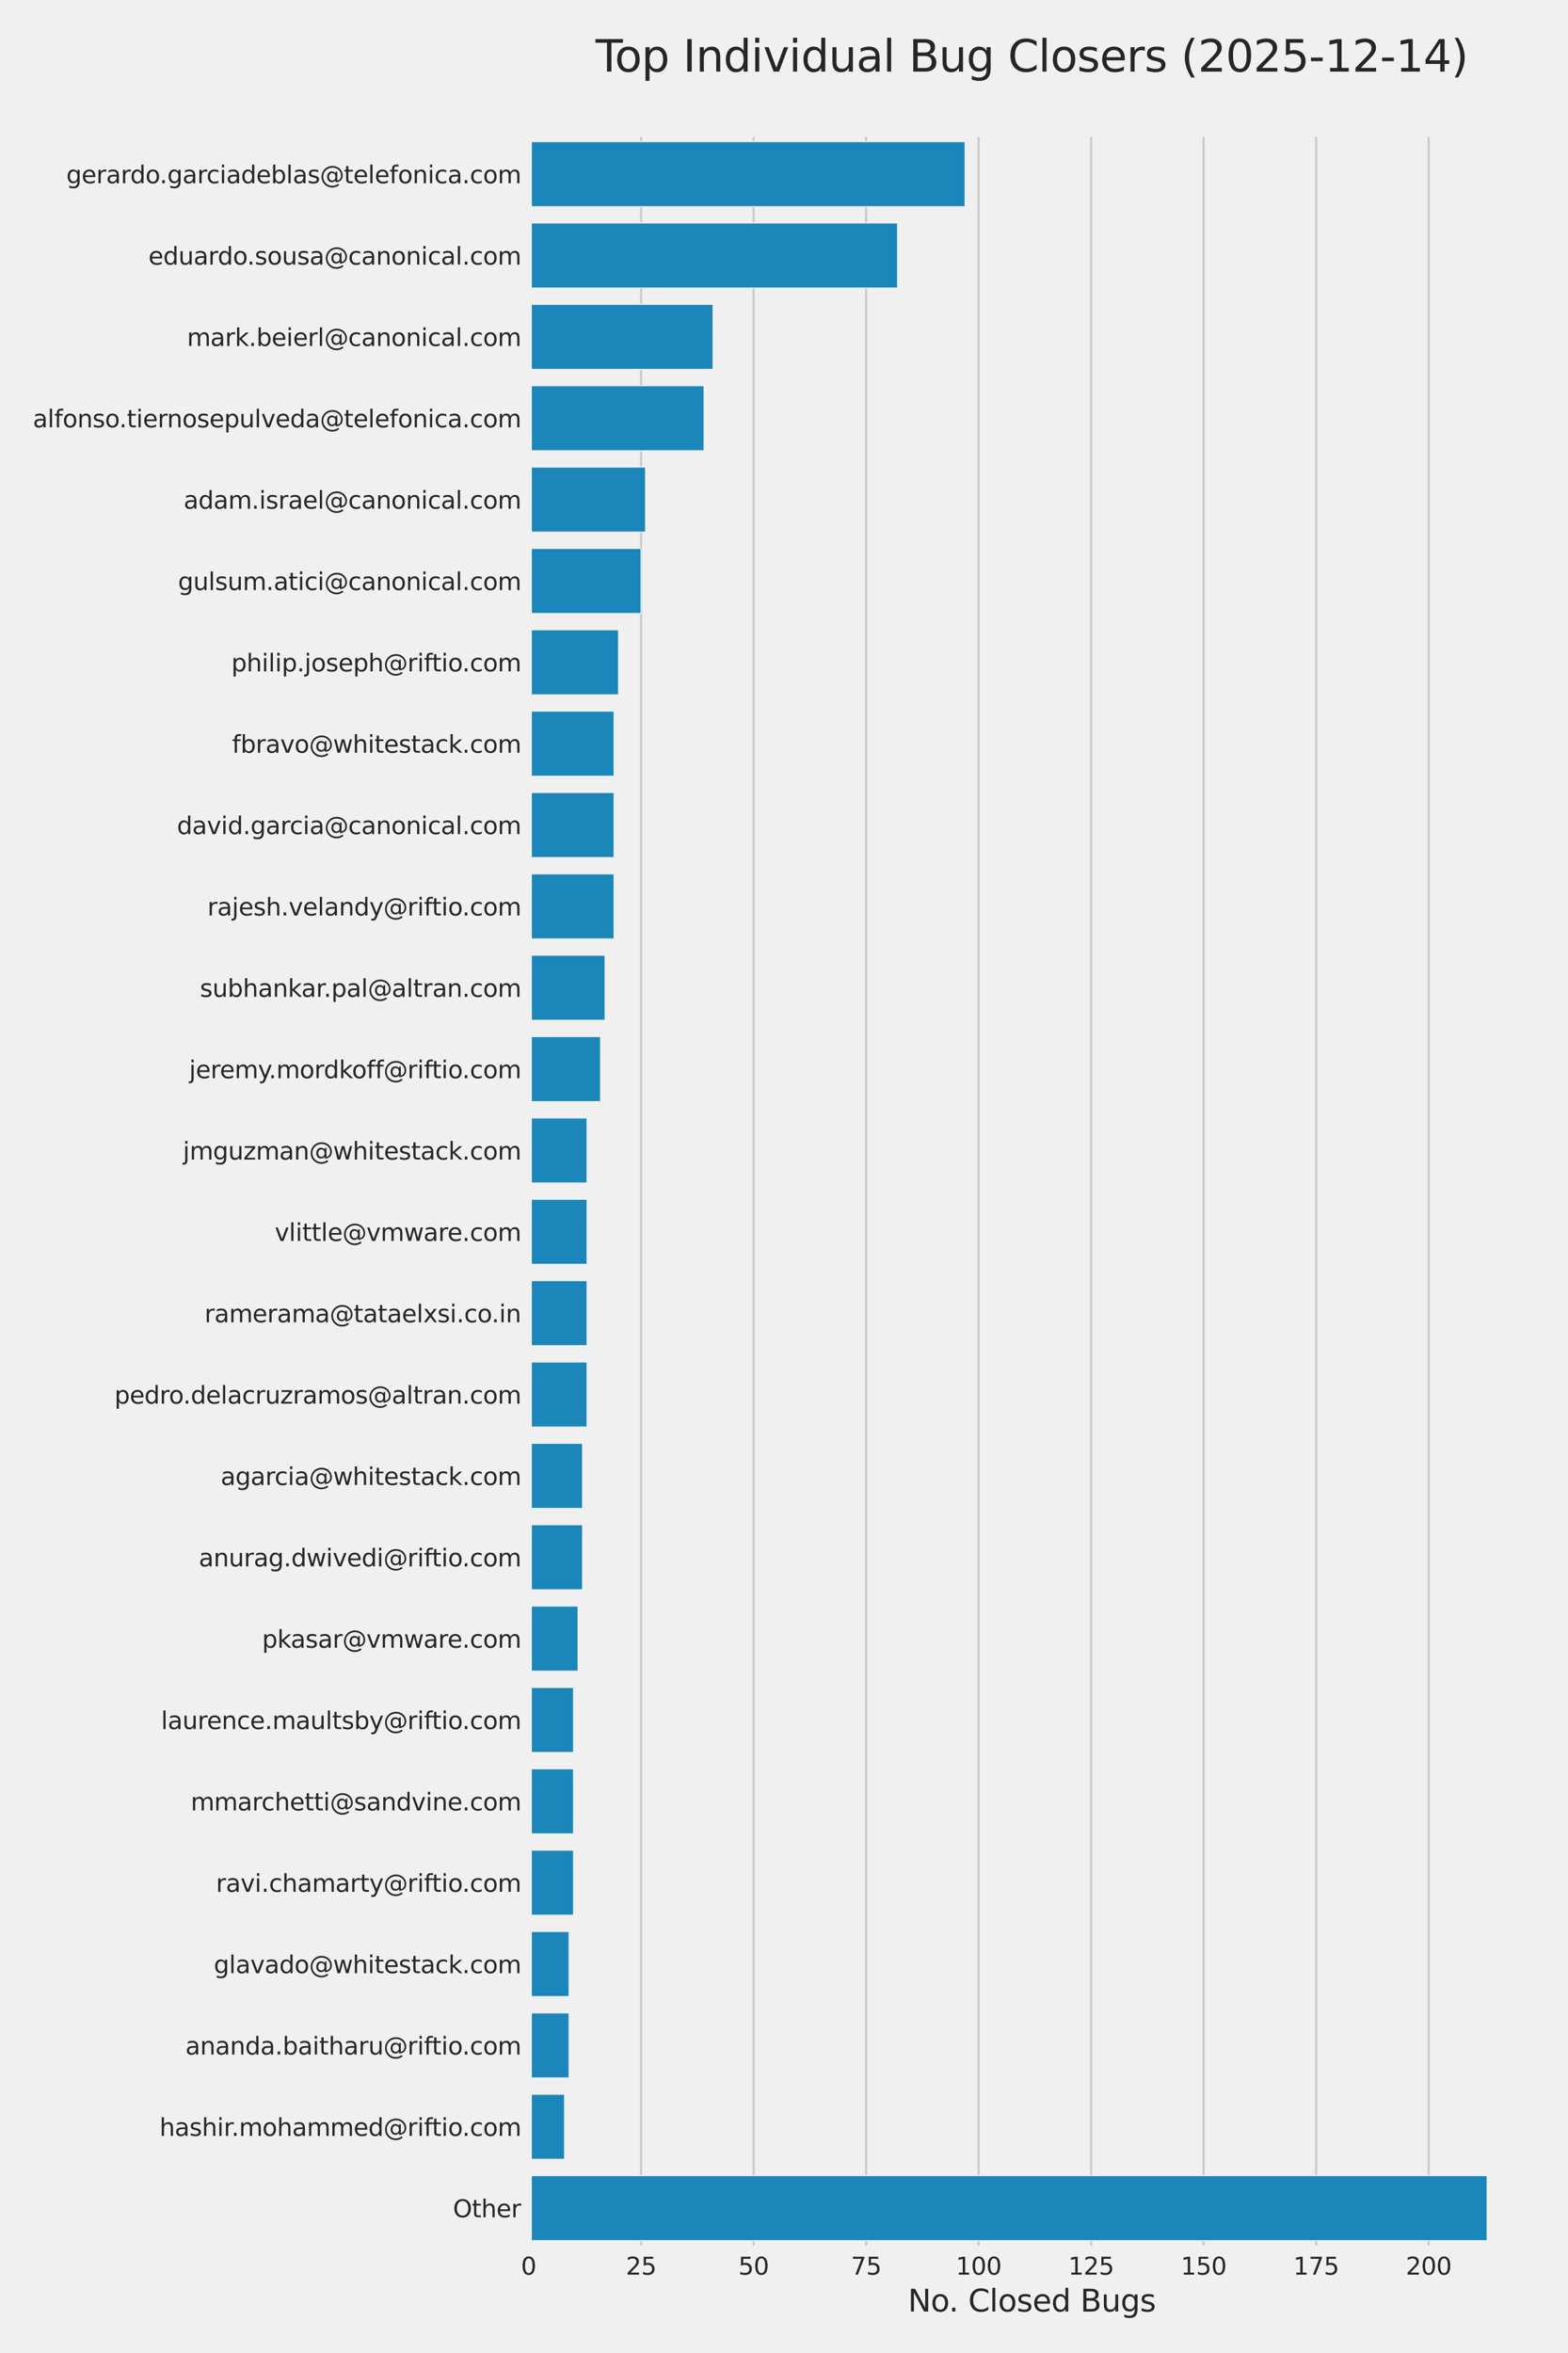 <?xml version="1.0" encoding="utf-8" standalone="no"?>
<!DOCTYPE svg PUBLIC "-//W3C//DTD SVG 1.1//EN"
  "http://www.w3.org/Graphics/SVG/1.1/DTD/svg11.dtd">
<svg xmlns:xlink="http://www.w3.org/1999/xlink" width="720pt" height="1080pt" viewBox="0 0 720 1080" xmlns="http://www.w3.org/2000/svg" version="1.1">
 <defs>
  <style type="text/css">*{stroke-linejoin: round; stroke-linecap: butt}</style>
 </defs>
 <g id="figure_1">
  <g id="patch_1">
   <path d="M 0 1080 
L 720 1080 
L 720 0 
L 0 0 
z
" style="fill: #f0f0f0"/>
  </g>
  <g id="axes_1">
   <g id="patch_2">
    <path d="M 242.72 1032.18 
L 704.88 1032.18 
L 704.88 61.26 
L 242.72 61.26 
z
" style="fill: #f0f0f0"/>
   </g>
   <g id="matplotlib.axis_1">
    <g id="xtick_1">
     <g id="line2d_1">
      <path d="M 242.72 1032.18 
L 242.72 61.26 
" clip-path="url(#pa86ea3cbf5)" style="fill: none; stroke: #cbcbcb"/>
     </g>
     <g id="text_1">
      <!-- 0 -->
      <g style="fill: #262626" transform="translate(239.221 1044.038) scale(0.11 -0.11)">
       <defs>
        <path id="DejaVuSans-30" d="M 2034 4250 
Q 1547 4250 1301 3770 
Q 1056 3291 1056 2328 
Q 1056 1369 1301 889 
Q 1547 409 2034 409 
Q 2525 409 2770 889 
Q 3016 1369 3016 2328 
Q 3016 3291 2770 3770 
Q 2525 4250 2034 4250 
z
M 2034 4750 
Q 2819 4750 3233 4129 
Q 3647 3509 3647 2328 
Q 3647 1150 3233 529 
Q 2819 -91 2034 -91 
Q 1250 -91 836 529 
Q 422 1150 422 2328 
Q 422 3509 836 4129 
Q 1250 4750 2034 4750 
z
" transform="scale(0.016)"/>
       </defs>
       <use xlink:href="#DejaVuSans-30"/>
      </g>
     </g>
    </g>
    <g id="xtick_2">
     <g id="line2d_2">
      <path d="M 294.381 1032.18 
L 294.381 61.26 
" clip-path="url(#pa86ea3cbf5)" style="fill: none; stroke: #cbcbcb"/>
     </g>
     <g id="text_2">
      <!-- 25 -->
      <g style="fill: #262626" transform="translate(287.382 1044.038) scale(0.11 -0.11)">
       <defs>
        <path id="DejaVuSans-32" d="M 1228 531 
L 3431 531 
L 3431 0 
L 469 0 
L 469 531 
Q 828 903 1448 1529 
Q 2069 2156 2228 2338 
Q 2531 2678 2651 2914 
Q 2772 3150 2772 3378 
Q 2772 3750 2511 3984 
Q 2250 4219 1831 4219 
Q 1534 4219 1204 4116 
Q 875 4013 500 3803 
L 500 4441 
Q 881 4594 1212 4672 
Q 1544 4750 1819 4750 
Q 2544 4750 2975 4387 
Q 3406 4025 3406 3419 
Q 3406 3131 3298 2873 
Q 3191 2616 2906 2266 
Q 2828 2175 2409 1742 
Q 1991 1309 1228 531 
z
" transform="scale(0.016)"/>
        <path id="DejaVuSans-35" d="M 691 4666 
L 3169 4666 
L 3169 4134 
L 1269 4134 
L 1269 2991 
Q 1406 3038 1543 3061 
Q 1681 3084 1819 3084 
Q 2600 3084 3056 2656 
Q 3513 2228 3513 1497 
Q 3513 744 3044 326 
Q 2575 -91 1722 -91 
Q 1428 -91 1123 -41 
Q 819 9 494 109 
L 494 744 
Q 775 591 1075 516 
Q 1375 441 1709 441 
Q 2250 441 2565 725 
Q 2881 1009 2881 1497 
Q 2881 1984 2565 2268 
Q 2250 2553 1709 2553 
Q 1456 2553 1204 2497 
Q 953 2441 691 2322 
L 691 4666 
z
" transform="scale(0.016)"/>
       </defs>
       <use xlink:href="#DejaVuSans-32"/>
       <use xlink:href="#DejaVuSans-35" transform="translate(63.623 0)"/>
      </g>
     </g>
    </g>
    <g id="xtick_3">
     <g id="line2d_3">
      <path d="M 346.042 1032.18 
L 346.042 61.26 
" clip-path="url(#pa86ea3cbf5)" style="fill: none; stroke: #cbcbcb"/>
     </g>
     <g id="text_3">
      <!-- 50 -->
      <g style="fill: #262626" transform="translate(339.043 1044.038) scale(0.11 -0.11)">
       <use xlink:href="#DejaVuSans-35"/>
       <use xlink:href="#DejaVuSans-30" transform="translate(63.623 0)"/>
      </g>
     </g>
    </g>
    <g id="xtick_4">
     <g id="line2d_4">
      <path d="M 397.703 1032.18 
L 397.703 61.26 
" clip-path="url(#pa86ea3cbf5)" style="fill: none; stroke: #cbcbcb"/>
     </g>
     <g id="text_4">
      <!-- 75 -->
      <g style="fill: #262626" transform="translate(390.704 1044.038) scale(0.11 -0.11)">
       <defs>
        <path id="DejaVuSans-37" d="M 525 4666 
L 3525 4666 
L 3525 4397 
L 1831 0 
L 1172 0 
L 2766 4134 
L 525 4134 
L 525 4666 
z
" transform="scale(0.016)"/>
       </defs>
       <use xlink:href="#DejaVuSans-37"/>
       <use xlink:href="#DejaVuSans-35" transform="translate(63.623 0)"/>
      </g>
     </g>
    </g>
    <g id="xtick_5">
     <g id="line2d_5">
      <path d="M 449.364 1032.18 
L 449.364 61.26 
" clip-path="url(#pa86ea3cbf5)" style="fill: none; stroke: #cbcbcb"/>
     </g>
     <g id="text_5">
      <!-- 100 -->
      <g style="fill: #262626" transform="translate(438.866 1044.038) scale(0.11 -0.11)">
       <defs>
        <path id="DejaVuSans-31" d="M 794 531 
L 1825 531 
L 1825 4091 
L 703 3866 
L 703 4441 
L 1819 4666 
L 2450 4666 
L 2450 531 
L 3481 531 
L 3481 0 
L 794 0 
L 794 531 
z
" transform="scale(0.016)"/>
       </defs>
       <use xlink:href="#DejaVuSans-31"/>
       <use xlink:href="#DejaVuSans-30" transform="translate(63.623 0)"/>
       <use xlink:href="#DejaVuSans-30" transform="translate(127.246 0)"/>
      </g>
     </g>
    </g>
    <g id="xtick_6">
     <g id="line2d_6">
      <path d="M 501.025 1032.18 
L 501.025 61.26 
" clip-path="url(#pa86ea3cbf5)" style="fill: none; stroke: #cbcbcb"/>
     </g>
     <g id="text_6">
      <!-- 125 -->
      <g style="fill: #262626" transform="translate(490.527 1044.038) scale(0.11 -0.11)">
       <use xlink:href="#DejaVuSans-31"/>
       <use xlink:href="#DejaVuSans-32" transform="translate(63.623 0)"/>
       <use xlink:href="#DejaVuSans-35" transform="translate(127.246 0)"/>
      </g>
     </g>
    </g>
    <g id="xtick_7">
     <g id="line2d_7">
      <path d="M 552.686 1032.18 
L 552.686 61.26 
" clip-path="url(#pa86ea3cbf5)" style="fill: none; stroke: #cbcbcb"/>
     </g>
     <g id="text_7">
      <!-- 150 -->
      <g style="fill: #262626" transform="translate(542.188 1044.038) scale(0.11 -0.11)">
       <use xlink:href="#DejaVuSans-31"/>
       <use xlink:href="#DejaVuSans-35" transform="translate(63.623 0)"/>
       <use xlink:href="#DejaVuSans-30" transform="translate(127.246 0)"/>
      </g>
     </g>
    </g>
    <g id="xtick_8">
     <g id="line2d_8">
      <path d="M 604.348 1032.18 
L 604.348 61.26 
" clip-path="url(#pa86ea3cbf5)" style="fill: none; stroke: #cbcbcb"/>
     </g>
     <g id="text_8">
      <!-- 175 -->
      <g style="fill: #262626" transform="translate(593.849 1044.038) scale(0.11 -0.11)">
       <use xlink:href="#DejaVuSans-31"/>
       <use xlink:href="#DejaVuSans-37" transform="translate(63.623 0)"/>
       <use xlink:href="#DejaVuSans-35" transform="translate(127.246 0)"/>
      </g>
     </g>
    </g>
    <g id="xtick_9">
     <g id="line2d_9">
      <path d="M 656.009 1032.18 
L 656.009 61.26 
" clip-path="url(#pa86ea3cbf5)" style="fill: none; stroke: #cbcbcb"/>
     </g>
     <g id="text_9">
      <!-- 200 -->
      <g style="fill: #262626" transform="translate(645.51 1044.038) scale(0.11 -0.11)">
       <use xlink:href="#DejaVuSans-32"/>
       <use xlink:href="#DejaVuSans-30" transform="translate(63.623 0)"/>
       <use xlink:href="#DejaVuSans-30" transform="translate(127.246 0)"/>
      </g>
     </g>
    </g>
    <g id="text_10">
     <!-- No. Closed Bugs -->
     <g style="fill: #262626" transform="translate(416.886 1060.964) scale(0.14 -0.14)">
      <defs>
       <path id="DejaVuSans-4e" d="M 628 4666 
L 1478 4666 
L 3547 763 
L 3547 4666 
L 4159 4666 
L 4159 0 
L 3309 0 
L 1241 3903 
L 1241 0 
L 628 0 
L 628 4666 
z
" transform="scale(0.016)"/>
       <path id="DejaVuSans-6f" d="M 1959 3097 
Q 1497 3097 1228 2736 
Q 959 2375 959 1747 
Q 959 1119 1226 758 
Q 1494 397 1959 397 
Q 2419 397 2687 759 
Q 2956 1122 2956 1747 
Q 2956 2369 2687 2733 
Q 2419 3097 1959 3097 
z
M 1959 3584 
Q 2709 3584 3137 3096 
Q 3566 2609 3566 1747 
Q 3566 888 3137 398 
Q 2709 -91 1959 -91 
Q 1206 -91 779 398 
Q 353 888 353 1747 
Q 353 2609 779 3096 
Q 1206 3584 1959 3584 
z
" transform="scale(0.016)"/>
       <path id="DejaVuSans-2e" d="M 684 794 
L 1344 794 
L 1344 0 
L 684 0 
L 684 794 
z
" transform="scale(0.016)"/>
       <path id="DejaVuSans-20" transform="scale(0.016)"/>
       <path id="DejaVuSans-43" d="M 4122 4306 
L 4122 3641 
Q 3803 3938 3442 4084 
Q 3081 4231 2675 4231 
Q 1875 4231 1450 3742 
Q 1025 3253 1025 2328 
Q 1025 1406 1450 917 
Q 1875 428 2675 428 
Q 3081 428 3442 575 
Q 3803 722 4122 1019 
L 4122 359 
Q 3791 134 3420 21 
Q 3050 -91 2638 -91 
Q 1578 -91 968 557 
Q 359 1206 359 2328 
Q 359 3453 968 4101 
Q 1578 4750 2638 4750 
Q 3056 4750 3426 4639 
Q 3797 4528 4122 4306 
z
" transform="scale(0.016)"/>
       <path id="DejaVuSans-6c" d="M 603 4863 
L 1178 4863 
L 1178 0 
L 603 0 
L 603 4863 
z
" transform="scale(0.016)"/>
       <path id="DejaVuSans-73" d="M 2834 3397 
L 2834 2853 
Q 2591 2978 2328 3040 
Q 2066 3103 1784 3103 
Q 1356 3103 1142 2972 
Q 928 2841 928 2578 
Q 928 2378 1081 2264 
Q 1234 2150 1697 2047 
L 1894 2003 
Q 2506 1872 2764 1633 
Q 3022 1394 3022 966 
Q 3022 478 2636 193 
Q 2250 -91 1575 -91 
Q 1294 -91 989 -36 
Q 684 19 347 128 
L 347 722 
Q 666 556 975 473 
Q 1284 391 1588 391 
Q 1994 391 2212 530 
Q 2431 669 2431 922 
Q 2431 1156 2273 1281 
Q 2116 1406 1581 1522 
L 1381 1569 
Q 847 1681 609 1914 
Q 372 2147 372 2553 
Q 372 3047 722 3315 
Q 1072 3584 1716 3584 
Q 2034 3584 2315 3537 
Q 2597 3491 2834 3397 
z
" transform="scale(0.016)"/>
       <path id="DejaVuSans-65" d="M 3597 1894 
L 3597 1613 
L 953 1613 
Q 991 1019 1311 708 
Q 1631 397 2203 397 
Q 2534 397 2845 478 
Q 3156 559 3463 722 
L 3463 178 
Q 3153 47 2828 -22 
Q 2503 -91 2169 -91 
Q 1331 -91 842 396 
Q 353 884 353 1716 
Q 353 2575 817 3079 
Q 1281 3584 2069 3584 
Q 2775 3584 3186 3129 
Q 3597 2675 3597 1894 
z
M 3022 2063 
Q 3016 2534 2758 2815 
Q 2500 3097 2075 3097 
Q 1594 3097 1305 2825 
Q 1016 2553 972 2059 
L 3022 2063 
z
" transform="scale(0.016)"/>
       <path id="DejaVuSans-64" d="M 2906 2969 
L 2906 4863 
L 3481 4863 
L 3481 0 
L 2906 0 
L 2906 525 
Q 2725 213 2448 61 
Q 2172 -91 1784 -91 
Q 1150 -91 751 415 
Q 353 922 353 1747 
Q 353 2572 751 3078 
Q 1150 3584 1784 3584 
Q 2172 3584 2448 3432 
Q 2725 3281 2906 2969 
z
M 947 1747 
Q 947 1113 1208 752 
Q 1469 391 1925 391 
Q 2381 391 2643 752 
Q 2906 1113 2906 1747 
Q 2906 2381 2643 2742 
Q 2381 3103 1925 3103 
Q 1469 3103 1208 2742 
Q 947 2381 947 1747 
z
" transform="scale(0.016)"/>
       <path id="DejaVuSans-42" d="M 1259 2228 
L 1259 519 
L 2272 519 
Q 2781 519 3026 730 
Q 3272 941 3272 1375 
Q 3272 1813 3026 2020 
Q 2781 2228 2272 2228 
L 1259 2228 
z
M 1259 4147 
L 1259 2741 
L 2194 2741 
Q 2656 2741 2882 2914 
Q 3109 3088 3109 3444 
Q 3109 3797 2882 3972 
Q 2656 4147 2194 4147 
L 1259 4147 
z
M 628 4666 
L 2241 4666 
Q 2963 4666 3353 4366 
Q 3744 4066 3744 3513 
Q 3744 3084 3544 2831 
Q 3344 2578 2956 2516 
Q 3422 2416 3680 2098 
Q 3938 1781 3938 1306 
Q 3938 681 3513 340 
Q 3088 0 2303 0 
L 628 0 
L 628 4666 
z
" transform="scale(0.016)"/>
       <path id="DejaVuSans-75" d="M 544 1381 
L 544 3500 
L 1119 3500 
L 1119 1403 
Q 1119 906 1312 657 
Q 1506 409 1894 409 
Q 2359 409 2629 706 
Q 2900 1003 2900 1516 
L 2900 3500 
L 3475 3500 
L 3475 0 
L 2900 0 
L 2900 538 
Q 2691 219 2414 64 
Q 2138 -91 1772 -91 
Q 1169 -91 856 284 
Q 544 659 544 1381 
z
M 1991 3584 
L 1991 3584 
z
" transform="scale(0.016)"/>
       <path id="DejaVuSans-67" d="M 2906 1791 
Q 2906 2416 2648 2759 
Q 2391 3103 1925 3103 
Q 1463 3103 1205 2759 
Q 947 2416 947 1791 
Q 947 1169 1205 825 
Q 1463 481 1925 481 
Q 2391 481 2648 825 
Q 2906 1169 2906 1791 
z
M 3481 434 
Q 3481 -459 3084 -895 
Q 2688 -1331 1869 -1331 
Q 1566 -1331 1297 -1286 
Q 1028 -1241 775 -1147 
L 775 -588 
Q 1028 -725 1275 -790 
Q 1522 -856 1778 -856 
Q 2344 -856 2625 -561 
Q 2906 -266 2906 331 
L 2906 616 
Q 2728 306 2450 153 
Q 2172 0 1784 0 
Q 1141 0 747 490 
Q 353 981 353 1791 
Q 353 2603 747 3093 
Q 1141 3584 1784 3584 
Q 2172 3584 2450 3431 
Q 2728 3278 2906 2969 
L 2906 3500 
L 3481 3500 
L 3481 434 
z
" transform="scale(0.016)"/>
      </defs>
      <use xlink:href="#DejaVuSans-4e"/>
      <use xlink:href="#DejaVuSans-6f" transform="translate(74.805 0)"/>
      <use xlink:href="#DejaVuSans-2e" transform="translate(134.236 0)"/>
      <use xlink:href="#DejaVuSans-20" transform="translate(166.023 0)"/>
      <use xlink:href="#DejaVuSans-43" transform="translate(197.811 0)"/>
      <use xlink:href="#DejaVuSans-6c" transform="translate(267.635 0)"/>
      <use xlink:href="#DejaVuSans-6f" transform="translate(295.418 0)"/>
      <use xlink:href="#DejaVuSans-73" transform="translate(356.6 0)"/>
      <use xlink:href="#DejaVuSans-65" transform="translate(408.699 0)"/>
      <use xlink:href="#DejaVuSans-64" transform="translate(470.223 0)"/>
      <use xlink:href="#DejaVuSans-20" transform="translate(533.699 0)"/>
      <use xlink:href="#DejaVuSans-42" transform="translate(565.486 0)"/>
      <use xlink:href="#DejaVuSans-75" transform="translate(634.09 0)"/>
      <use xlink:href="#DejaVuSans-67" transform="translate(697.469 0)"/>
      <use xlink:href="#DejaVuSans-73" transform="translate(760.945 0)"/>
     </g>
    </g>
   </g>
   <g id="matplotlib.axis_2">
    <g id="ytick_1">
     <g id="text_11">
      <!-- gerardo.garciadeblas@telefonica.com -->
      <g style="fill: #262626" transform="translate(30.438 84.111) scale(0.11 -0.11)">
       <defs>
        <path id="DejaVuSans-72" d="M 2631 2963 
Q 2534 3019 2420 3045 
Q 2306 3072 2169 3072 
Q 1681 3072 1420 2755 
Q 1159 2438 1159 1844 
L 1159 0 
L 581 0 
L 581 3500 
L 1159 3500 
L 1159 2956 
Q 1341 3275 1631 3429 
Q 1922 3584 2338 3584 
Q 2397 3584 2469 3576 
Q 2541 3569 2628 3553 
L 2631 2963 
z
" transform="scale(0.016)"/>
        <path id="DejaVuSans-61" d="M 2194 1759 
Q 1497 1759 1228 1600 
Q 959 1441 959 1056 
Q 959 750 1161 570 
Q 1363 391 1709 391 
Q 2188 391 2477 730 
Q 2766 1069 2766 1631 
L 2766 1759 
L 2194 1759 
z
M 3341 1997 
L 3341 0 
L 2766 0 
L 2766 531 
Q 2569 213 2275 61 
Q 1981 -91 1556 -91 
Q 1019 -91 701 211 
Q 384 513 384 1019 
Q 384 1609 779 1909 
Q 1175 2209 1959 2209 
L 2766 2209 
L 2766 2266 
Q 2766 2663 2505 2880 
Q 2244 3097 1772 3097 
Q 1472 3097 1187 3025 
Q 903 2953 641 2809 
L 641 3341 
Q 956 3463 1253 3523 
Q 1550 3584 1831 3584 
Q 2591 3584 2966 3190 
Q 3341 2797 3341 1997 
z
" transform="scale(0.016)"/>
        <path id="DejaVuSans-63" d="M 3122 3366 
L 3122 2828 
Q 2878 2963 2633 3030 
Q 2388 3097 2138 3097 
Q 1578 3097 1268 2742 
Q 959 2388 959 1747 
Q 959 1106 1268 751 
Q 1578 397 2138 397 
Q 2388 397 2633 464 
Q 2878 531 3122 666 
L 3122 134 
Q 2881 22 2623 -34 
Q 2366 -91 2075 -91 
Q 1284 -91 818 406 
Q 353 903 353 1747 
Q 353 2603 823 3093 
Q 1294 3584 2113 3584 
Q 2378 3584 2631 3529 
Q 2884 3475 3122 3366 
z
" transform="scale(0.016)"/>
        <path id="DejaVuSans-69" d="M 603 3500 
L 1178 3500 
L 1178 0 
L 603 0 
L 603 3500 
z
M 603 4863 
L 1178 4863 
L 1178 4134 
L 603 4134 
L 603 4863 
z
" transform="scale(0.016)"/>
        <path id="DejaVuSans-62" d="M 3116 1747 
Q 3116 2381 2855 2742 
Q 2594 3103 2138 3103 
Q 1681 3103 1420 2742 
Q 1159 2381 1159 1747 
Q 1159 1113 1420 752 
Q 1681 391 2138 391 
Q 2594 391 2855 752 
Q 3116 1113 3116 1747 
z
M 1159 2969 
Q 1341 3281 1617 3432 
Q 1894 3584 2278 3584 
Q 2916 3584 3314 3078 
Q 3713 2572 3713 1747 
Q 3713 922 3314 415 
Q 2916 -91 2278 -91 
Q 1894 -91 1617 61 
Q 1341 213 1159 525 
L 1159 0 
L 581 0 
L 581 4863 
L 1159 4863 
L 1159 2969 
z
" transform="scale(0.016)"/>
        <path id="DejaVuSans-40" d="M 2381 1678 
Q 2381 1231 2603 976 
Q 2825 722 3213 722 
Q 3597 722 3817 978 
Q 4038 1234 4038 1678 
Q 4038 2116 3813 2373 
Q 3588 2631 3206 2631 
Q 2828 2631 2604 2375 
Q 2381 2119 2381 1678 
z
M 4084 744 
Q 3897 503 3655 389 
Q 3413 275 3091 275 
Q 2553 275 2217 664 
Q 1881 1053 1881 1678 
Q 1881 2303 2218 2693 
Q 2556 3084 3091 3084 
Q 3413 3084 3656 2967 
Q 3900 2850 4084 2613 
L 4084 3022 
L 4531 3022 
L 4531 722 
Q 4988 791 5245 1139 
Q 5503 1488 5503 2041 
Q 5503 2375 5404 2669 
Q 5306 2963 5106 3213 
Q 4781 3622 4314 3839 
Q 3847 4056 3297 4056 
Q 2913 4056 2559 3954 
Q 2206 3853 1906 3653 
Q 1416 3334 1139 2817 
Q 863 2300 863 1697 
Q 863 1200 1042 765 
Q 1222 331 1563 0 
Q 1891 -325 2322 -495 
Q 2753 -666 3244 -666 
Q 3647 -666 4036 -530 
Q 4425 -394 4750 -141 
L 5031 -488 
Q 4641 -791 4180 -952 
Q 3719 -1113 3244 -1113 
Q 2666 -1113 2153 -908 
Q 1641 -703 1241 -313 
Q 841 78 631 592 
Q 422 1106 422 1697 
Q 422 2266 634 2781 
Q 847 3297 1241 3688 
Q 1644 4084 2172 4295 
Q 2700 4506 3291 4506 
Q 3953 4506 4520 4234 
Q 5088 3963 5472 3463 
Q 5706 3156 5829 2797 
Q 5953 2438 5953 2053 
Q 5953 1231 5456 756 
Q 4959 281 4084 263 
L 4084 744 
z
" transform="scale(0.016)"/>
        <path id="DejaVuSans-74" d="M 1172 4494 
L 1172 3500 
L 2356 3500 
L 2356 3053 
L 1172 3053 
L 1172 1153 
Q 1172 725 1289 603 
Q 1406 481 1766 481 
L 2356 481 
L 2356 0 
L 1766 0 
Q 1100 0 847 248 
Q 594 497 594 1153 
L 594 3053 
L 172 3053 
L 172 3500 
L 594 3500 
L 594 4494 
L 1172 4494 
z
" transform="scale(0.016)"/>
        <path id="DejaVuSans-66" d="M 2375 4863 
L 2375 4384 
L 1825 4384 
Q 1516 4384 1395 4259 
Q 1275 4134 1275 3809 
L 1275 3500 
L 2222 3500 
L 2222 3053 
L 1275 3053 
L 1275 0 
L 697 0 
L 697 3053 
L 147 3053 
L 147 3500 
L 697 3500 
L 697 3744 
Q 697 4328 969 4595 
Q 1241 4863 1831 4863 
L 2375 4863 
z
" transform="scale(0.016)"/>
        <path id="DejaVuSans-6e" d="M 3513 2113 
L 3513 0 
L 2938 0 
L 2938 2094 
Q 2938 2591 2744 2837 
Q 2550 3084 2163 3084 
Q 1697 3084 1428 2787 
Q 1159 2491 1159 1978 
L 1159 0 
L 581 0 
L 581 3500 
L 1159 3500 
L 1159 2956 
Q 1366 3272 1645 3428 
Q 1925 3584 2291 3584 
Q 2894 3584 3203 3211 
Q 3513 2838 3513 2113 
z
" transform="scale(0.016)"/>
        <path id="DejaVuSans-6d" d="M 3328 2828 
Q 3544 3216 3844 3400 
Q 4144 3584 4550 3584 
Q 5097 3584 5394 3201 
Q 5691 2819 5691 2113 
L 5691 0 
L 5113 0 
L 5113 2094 
Q 5113 2597 4934 2840 
Q 4756 3084 4391 3084 
Q 3944 3084 3684 2787 
Q 3425 2491 3425 1978 
L 3425 0 
L 2847 0 
L 2847 2094 
Q 2847 2600 2669 2842 
Q 2491 3084 2119 3084 
Q 1678 3084 1418 2786 
Q 1159 2488 1159 1978 
L 1159 0 
L 581 0 
L 581 3500 
L 1159 3500 
L 1159 2956 
Q 1356 3278 1631 3431 
Q 1906 3584 2284 3584 
Q 2666 3584 2933 3390 
Q 3200 3197 3328 2828 
z
" transform="scale(0.016)"/>
       </defs>
       <use xlink:href="#DejaVuSans-67"/>
       <use xlink:href="#DejaVuSans-65" transform="translate(63.477 0)"/>
       <use xlink:href="#DejaVuSans-72" transform="translate(125 0)"/>
       <use xlink:href="#DejaVuSans-61" transform="translate(166.113 0)"/>
       <use xlink:href="#DejaVuSans-72" transform="translate(227.393 0)"/>
       <use xlink:href="#DejaVuSans-64" transform="translate(266.756 0)"/>
       <use xlink:href="#DejaVuSans-6f" transform="translate(330.232 0)"/>
       <use xlink:href="#DejaVuSans-2e" transform="translate(389.664 0)"/>
       <use xlink:href="#DejaVuSans-67" transform="translate(421.451 0)"/>
       <use xlink:href="#DejaVuSans-61" transform="translate(484.928 0)"/>
       <use xlink:href="#DejaVuSans-72" transform="translate(546.207 0)"/>
       <use xlink:href="#DejaVuSans-63" transform="translate(585.07 0)"/>
       <use xlink:href="#DejaVuSans-69" transform="translate(640.051 0)"/>
       <use xlink:href="#DejaVuSans-61" transform="translate(667.834 0)"/>
       <use xlink:href="#DejaVuSans-64" transform="translate(729.113 0)"/>
       <use xlink:href="#DejaVuSans-65" transform="translate(792.59 0)"/>
       <use xlink:href="#DejaVuSans-62" transform="translate(854.113 0)"/>
       <use xlink:href="#DejaVuSans-6c" transform="translate(917.59 0)"/>
       <use xlink:href="#DejaVuSans-61" transform="translate(945.373 0)"/>
       <use xlink:href="#DejaVuSans-73" transform="translate(1006.652 0)"/>
       <use xlink:href="#DejaVuSans-40" transform="translate(1058.752 0)"/>
       <use xlink:href="#DejaVuSans-74" transform="translate(1158.752 0)"/>
       <use xlink:href="#DejaVuSans-65" transform="translate(1197.961 0)"/>
       <use xlink:href="#DejaVuSans-6c" transform="translate(1259.484 0)"/>
       <use xlink:href="#DejaVuSans-65" transform="translate(1287.268 0)"/>
       <use xlink:href="#DejaVuSans-66" transform="translate(1348.791 0)"/>
       <use xlink:href="#DejaVuSans-6f" transform="translate(1383.996 0)"/>
       <use xlink:href="#DejaVuSans-6e" transform="translate(1445.178 0)"/>
       <use xlink:href="#DejaVuSans-69" transform="translate(1508.557 0)"/>
       <use xlink:href="#DejaVuSans-63" transform="translate(1536.34 0)"/>
       <use xlink:href="#DejaVuSans-61" transform="translate(1591.32 0)"/>
       <use xlink:href="#DejaVuSans-2e" transform="translate(1652.6 0)"/>
       <use xlink:href="#DejaVuSans-63" transform="translate(1684.387 0)"/>
       <use xlink:href="#DejaVuSans-6f" transform="translate(1739.367 0)"/>
       <use xlink:href="#DejaVuSans-6d" transform="translate(1800.549 0)"/>
      </g>
     </g>
    </g>
    <g id="ytick_2">
     <g id="text_12">
      <!-- eduardo.sousa@canonical.com -->
      <g style="fill: #262626" transform="translate(68.153 121.454) scale(0.11 -0.11)">
       <use xlink:href="#DejaVuSans-65"/>
       <use xlink:href="#DejaVuSans-64" transform="translate(61.523 0)"/>
       <use xlink:href="#DejaVuSans-75" transform="translate(125 0)"/>
       <use xlink:href="#DejaVuSans-61" transform="translate(188.379 0)"/>
       <use xlink:href="#DejaVuSans-72" transform="translate(249.658 0)"/>
       <use xlink:href="#DejaVuSans-64" transform="translate(289.021 0)"/>
       <use xlink:href="#DejaVuSans-6f" transform="translate(352.498 0)"/>
       <use xlink:href="#DejaVuSans-2e" transform="translate(411.93 0)"/>
       <use xlink:href="#DejaVuSans-73" transform="translate(443.717 0)"/>
       <use xlink:href="#DejaVuSans-6f" transform="translate(495.816 0)"/>
       <use xlink:href="#DejaVuSans-75" transform="translate(556.998 0)"/>
       <use xlink:href="#DejaVuSans-73" transform="translate(620.377 0)"/>
       <use xlink:href="#DejaVuSans-61" transform="translate(672.477 0)"/>
       <use xlink:href="#DejaVuSans-40" transform="translate(733.756 0)"/>
       <use xlink:href="#DejaVuSans-63" transform="translate(833.756 0)"/>
       <use xlink:href="#DejaVuSans-61" transform="translate(888.736 0)"/>
       <use xlink:href="#DejaVuSans-6e" transform="translate(950.016 0)"/>
       <use xlink:href="#DejaVuSans-6f" transform="translate(1013.395 0)"/>
       <use xlink:href="#DejaVuSans-6e" transform="translate(1074.576 0)"/>
       <use xlink:href="#DejaVuSans-69" transform="translate(1137.955 0)"/>
       <use xlink:href="#DejaVuSans-63" transform="translate(1165.738 0)"/>
       <use xlink:href="#DejaVuSans-61" transform="translate(1220.719 0)"/>
       <use xlink:href="#DejaVuSans-6c" transform="translate(1281.998 0)"/>
       <use xlink:href="#DejaVuSans-2e" transform="translate(1309.781 0)"/>
       <use xlink:href="#DejaVuSans-63" transform="translate(1341.568 0)"/>
       <use xlink:href="#DejaVuSans-6f" transform="translate(1396.549 0)"/>
       <use xlink:href="#DejaVuSans-6d" transform="translate(1457.73 0)"/>
      </g>
     </g>
    </g>
    <g id="ytick_3">
     <g id="text_13">
      <!-- mark.beierl@canonical.com -->
      <g style="fill: #262626" transform="translate(85.87 158.797) scale(0.11 -0.11)">
       <defs>
        <path id="DejaVuSans-6b" d="M 581 4863 
L 1159 4863 
L 1159 1991 
L 2875 3500 
L 3609 3500 
L 1753 1863 
L 3688 0 
L 2938 0 
L 1159 1709 
L 1159 0 
L 581 0 
L 581 4863 
z
" transform="scale(0.016)"/>
       </defs>
       <use xlink:href="#DejaVuSans-6d"/>
       <use xlink:href="#DejaVuSans-61" transform="translate(97.412 0)"/>
       <use xlink:href="#DejaVuSans-72" transform="translate(158.691 0)"/>
       <use xlink:href="#DejaVuSans-6b" transform="translate(199.805 0)"/>
       <use xlink:href="#DejaVuSans-2e" transform="translate(257.715 0)"/>
       <use xlink:href="#DejaVuSans-62" transform="translate(289.502 0)"/>
       <use xlink:href="#DejaVuSans-65" transform="translate(352.979 0)"/>
       <use xlink:href="#DejaVuSans-69" transform="translate(414.502 0)"/>
       <use xlink:href="#DejaVuSans-65" transform="translate(442.285 0)"/>
       <use xlink:href="#DejaVuSans-72" transform="translate(503.809 0)"/>
       <use xlink:href="#DejaVuSans-6c" transform="translate(544.922 0)"/>
       <use xlink:href="#DejaVuSans-40" transform="translate(572.705 0)"/>
       <use xlink:href="#DejaVuSans-63" transform="translate(672.705 0)"/>
       <use xlink:href="#DejaVuSans-61" transform="translate(727.686 0)"/>
       <use xlink:href="#DejaVuSans-6e" transform="translate(788.965 0)"/>
       <use xlink:href="#DejaVuSans-6f" transform="translate(852.344 0)"/>
       <use xlink:href="#DejaVuSans-6e" transform="translate(913.525 0)"/>
       <use xlink:href="#DejaVuSans-69" transform="translate(976.904 0)"/>
       <use xlink:href="#DejaVuSans-63" transform="translate(1004.688 0)"/>
       <use xlink:href="#DejaVuSans-61" transform="translate(1059.668 0)"/>
       <use xlink:href="#DejaVuSans-6c" transform="translate(1120.947 0)"/>
       <use xlink:href="#DejaVuSans-2e" transform="translate(1148.73 0)"/>
       <use xlink:href="#DejaVuSans-63" transform="translate(1180.518 0)"/>
       <use xlink:href="#DejaVuSans-6f" transform="translate(1235.498 0)"/>
       <use xlink:href="#DejaVuSans-6d" transform="translate(1296.68 0)"/>
      </g>
     </g>
    </g>
    <g id="ytick_4">
     <g id="text_14">
      <!-- alfonso.tiernosepulveda@telefonica.com -->
      <g style="fill: #262626" transform="translate(15.09 196.14) scale(0.11 -0.11)">
       <defs>
        <path id="DejaVuSans-70" d="M 1159 525 
L 1159 -1331 
L 581 -1331 
L 581 3500 
L 1159 3500 
L 1159 2969 
Q 1341 3281 1617 3432 
Q 1894 3584 2278 3584 
Q 2916 3584 3314 3078 
Q 3713 2572 3713 1747 
Q 3713 922 3314 415 
Q 2916 -91 2278 -91 
Q 1894 -91 1617 61 
Q 1341 213 1159 525 
z
M 3116 1747 
Q 3116 2381 2855 2742 
Q 2594 3103 2138 3103 
Q 1681 3103 1420 2742 
Q 1159 2381 1159 1747 
Q 1159 1113 1420 752 
Q 1681 391 2138 391 
Q 2594 391 2855 752 
Q 3116 1113 3116 1747 
z
" transform="scale(0.016)"/>
        <path id="DejaVuSans-76" d="M 191 3500 
L 800 3500 
L 1894 563 
L 2988 3500 
L 3597 3500 
L 2284 0 
L 1503 0 
L 191 3500 
z
" transform="scale(0.016)"/>
       </defs>
       <use xlink:href="#DejaVuSans-61"/>
       <use xlink:href="#DejaVuSans-6c" transform="translate(61.279 0)"/>
       <use xlink:href="#DejaVuSans-66" transform="translate(89.062 0)"/>
       <use xlink:href="#DejaVuSans-6f" transform="translate(124.268 0)"/>
       <use xlink:href="#DejaVuSans-6e" transform="translate(185.449 0)"/>
       <use xlink:href="#DejaVuSans-73" transform="translate(248.828 0)"/>
       <use xlink:href="#DejaVuSans-6f" transform="translate(300.928 0)"/>
       <use xlink:href="#DejaVuSans-2e" transform="translate(360.359 0)"/>
       <use xlink:href="#DejaVuSans-74" transform="translate(392.146 0)"/>
       <use xlink:href="#DejaVuSans-69" transform="translate(431.355 0)"/>
       <use xlink:href="#DejaVuSans-65" transform="translate(459.139 0)"/>
       <use xlink:href="#DejaVuSans-72" transform="translate(520.662 0)"/>
       <use xlink:href="#DejaVuSans-6e" transform="translate(560.025 0)"/>
       <use xlink:href="#DejaVuSans-6f" transform="translate(623.404 0)"/>
       <use xlink:href="#DejaVuSans-73" transform="translate(684.586 0)"/>
       <use xlink:href="#DejaVuSans-65" transform="translate(736.686 0)"/>
       <use xlink:href="#DejaVuSans-70" transform="translate(798.209 0)"/>
       <use xlink:href="#DejaVuSans-75" transform="translate(861.686 0)"/>
       <use xlink:href="#DejaVuSans-6c" transform="translate(925.064 0)"/>
       <use xlink:href="#DejaVuSans-76" transform="translate(952.848 0)"/>
       <use xlink:href="#DejaVuSans-65" transform="translate(1012.027 0)"/>
       <use xlink:href="#DejaVuSans-64" transform="translate(1073.551 0)"/>
       <use xlink:href="#DejaVuSans-61" transform="translate(1137.027 0)"/>
       <use xlink:href="#DejaVuSans-40" transform="translate(1198.307 0)"/>
       <use xlink:href="#DejaVuSans-74" transform="translate(1298.307 0)"/>
       <use xlink:href="#DejaVuSans-65" transform="translate(1337.516 0)"/>
       <use xlink:href="#DejaVuSans-6c" transform="translate(1399.039 0)"/>
       <use xlink:href="#DejaVuSans-65" transform="translate(1426.822 0)"/>
       <use xlink:href="#DejaVuSans-66" transform="translate(1488.346 0)"/>
       <use xlink:href="#DejaVuSans-6f" transform="translate(1523.551 0)"/>
       <use xlink:href="#DejaVuSans-6e" transform="translate(1584.732 0)"/>
       <use xlink:href="#DejaVuSans-69" transform="translate(1648.111 0)"/>
       <use xlink:href="#DejaVuSans-63" transform="translate(1675.895 0)"/>
       <use xlink:href="#DejaVuSans-61" transform="translate(1730.875 0)"/>
       <use xlink:href="#DejaVuSans-2e" transform="translate(1792.154 0)"/>
       <use xlink:href="#DejaVuSans-63" transform="translate(1823.941 0)"/>
       <use xlink:href="#DejaVuSans-6f" transform="translate(1878.922 0)"/>
       <use xlink:href="#DejaVuSans-6d" transform="translate(1940.104 0)"/>
      </g>
     </g>
    </g>
    <g id="ytick_5">
     <g id="text_15">
      <!-- adam.israel@canonical.com -->
      <g style="fill: #262626" transform="translate(84.318 233.483) scale(0.11 -0.11)">
       <use xlink:href="#DejaVuSans-61"/>
       <use xlink:href="#DejaVuSans-64" transform="translate(61.279 0)"/>
       <use xlink:href="#DejaVuSans-61" transform="translate(124.756 0)"/>
       <use xlink:href="#DejaVuSans-6d" transform="translate(186.035 0)"/>
       <use xlink:href="#DejaVuSans-2e" transform="translate(283.447 0)"/>
       <use xlink:href="#DejaVuSans-69" transform="translate(315.234 0)"/>
       <use xlink:href="#DejaVuSans-73" transform="translate(343.018 0)"/>
       <use xlink:href="#DejaVuSans-72" transform="translate(395.117 0)"/>
       <use xlink:href="#DejaVuSans-61" transform="translate(436.23 0)"/>
       <use xlink:href="#DejaVuSans-65" transform="translate(497.51 0)"/>
       <use xlink:href="#DejaVuSans-6c" transform="translate(559.033 0)"/>
       <use xlink:href="#DejaVuSans-40" transform="translate(586.816 0)"/>
       <use xlink:href="#DejaVuSans-63" transform="translate(686.816 0)"/>
       <use xlink:href="#DejaVuSans-61" transform="translate(741.797 0)"/>
       <use xlink:href="#DejaVuSans-6e" transform="translate(803.076 0)"/>
       <use xlink:href="#DejaVuSans-6f" transform="translate(866.455 0)"/>
       <use xlink:href="#DejaVuSans-6e" transform="translate(927.637 0)"/>
       <use xlink:href="#DejaVuSans-69" transform="translate(991.016 0)"/>
       <use xlink:href="#DejaVuSans-63" transform="translate(1018.799 0)"/>
       <use xlink:href="#DejaVuSans-61" transform="translate(1073.779 0)"/>
       <use xlink:href="#DejaVuSans-6c" transform="translate(1135.059 0)"/>
       <use xlink:href="#DejaVuSans-2e" transform="translate(1162.842 0)"/>
       <use xlink:href="#DejaVuSans-63" transform="translate(1194.629 0)"/>
       <use xlink:href="#DejaVuSans-6f" transform="translate(1249.609 0)"/>
       <use xlink:href="#DejaVuSans-6d" transform="translate(1310.791 0)"/>
      </g>
     </g>
    </g>
    <g id="ytick_6">
     <g id="text_16">
      <!-- gulsum.atici@canonical.com -->
      <g style="fill: #262626" transform="translate(81.731 270.826) scale(0.11 -0.11)">
       <use xlink:href="#DejaVuSans-67"/>
       <use xlink:href="#DejaVuSans-75" transform="translate(63.477 0)"/>
       <use xlink:href="#DejaVuSans-6c" transform="translate(126.855 0)"/>
       <use xlink:href="#DejaVuSans-73" transform="translate(154.639 0)"/>
       <use xlink:href="#DejaVuSans-75" transform="translate(206.738 0)"/>
       <use xlink:href="#DejaVuSans-6d" transform="translate(270.117 0)"/>
       <use xlink:href="#DejaVuSans-2e" transform="translate(367.529 0)"/>
       <use xlink:href="#DejaVuSans-61" transform="translate(399.316 0)"/>
       <use xlink:href="#DejaVuSans-74" transform="translate(460.596 0)"/>
       <use xlink:href="#DejaVuSans-69" transform="translate(499.805 0)"/>
       <use xlink:href="#DejaVuSans-63" transform="translate(527.588 0)"/>
       <use xlink:href="#DejaVuSans-69" transform="translate(582.568 0)"/>
       <use xlink:href="#DejaVuSans-40" transform="translate(610.352 0)"/>
       <use xlink:href="#DejaVuSans-63" transform="translate(710.352 0)"/>
       <use xlink:href="#DejaVuSans-61" transform="translate(765.332 0)"/>
       <use xlink:href="#DejaVuSans-6e" transform="translate(826.611 0)"/>
       <use xlink:href="#DejaVuSans-6f" transform="translate(889.99 0)"/>
       <use xlink:href="#DejaVuSans-6e" transform="translate(951.172 0)"/>
       <use xlink:href="#DejaVuSans-69" transform="translate(1014.551 0)"/>
       <use xlink:href="#DejaVuSans-63" transform="translate(1042.334 0)"/>
       <use xlink:href="#DejaVuSans-61" transform="translate(1097.314 0)"/>
       <use xlink:href="#DejaVuSans-6c" transform="translate(1158.594 0)"/>
       <use xlink:href="#DejaVuSans-2e" transform="translate(1186.377 0)"/>
       <use xlink:href="#DejaVuSans-63" transform="translate(1218.164 0)"/>
       <use xlink:href="#DejaVuSans-6f" transform="translate(1273.145 0)"/>
       <use xlink:href="#DejaVuSans-6d" transform="translate(1334.326 0)"/>
      </g>
     </g>
    </g>
    <g id="ytick_7">
     <g id="text_17">
      <!-- philip.joseph@riftio.com -->
      <g style="fill: #262626" transform="translate(106.225 308.169) scale(0.11 -0.11)">
       <defs>
        <path id="DejaVuSans-68" d="M 3513 2113 
L 3513 0 
L 2938 0 
L 2938 2094 
Q 2938 2591 2744 2837 
Q 2550 3084 2163 3084 
Q 1697 3084 1428 2787 
Q 1159 2491 1159 1978 
L 1159 0 
L 581 0 
L 581 4863 
L 1159 4863 
L 1159 2956 
Q 1366 3272 1645 3428 
Q 1925 3584 2291 3584 
Q 2894 3584 3203 3211 
Q 3513 2838 3513 2113 
z
" transform="scale(0.016)"/>
        <path id="DejaVuSans-6a" d="M 603 3500 
L 1178 3500 
L 1178 -63 
Q 1178 -731 923 -1031 
Q 669 -1331 103 -1331 
L -116 -1331 
L -116 -844 
L 38 -844 
Q 366 -844 484 -692 
Q 603 -541 603 -63 
L 603 3500 
z
M 603 4863 
L 1178 4863 
L 1178 4134 
L 603 4134 
L 603 4863 
z
" transform="scale(0.016)"/>
       </defs>
       <use xlink:href="#DejaVuSans-70"/>
       <use xlink:href="#DejaVuSans-68" transform="translate(63.477 0)"/>
       <use xlink:href="#DejaVuSans-69" transform="translate(126.855 0)"/>
       <use xlink:href="#DejaVuSans-6c" transform="translate(154.639 0)"/>
       <use xlink:href="#DejaVuSans-69" transform="translate(182.422 0)"/>
       <use xlink:href="#DejaVuSans-70" transform="translate(210.205 0)"/>
       <use xlink:href="#DejaVuSans-2e" transform="translate(273.682 0)"/>
       <use xlink:href="#DejaVuSans-6a" transform="translate(305.469 0)"/>
       <use xlink:href="#DejaVuSans-6f" transform="translate(333.252 0)"/>
       <use xlink:href="#DejaVuSans-73" transform="translate(394.434 0)"/>
       <use xlink:href="#DejaVuSans-65" transform="translate(446.533 0)"/>
       <use xlink:href="#DejaVuSans-70" transform="translate(508.057 0)"/>
       <use xlink:href="#DejaVuSans-68" transform="translate(571.533 0)"/>
       <use xlink:href="#DejaVuSans-40" transform="translate(634.912 0)"/>
       <use xlink:href="#DejaVuSans-72" transform="translate(734.912 0)"/>
       <use xlink:href="#DejaVuSans-69" transform="translate(776.025 0)"/>
       <use xlink:href="#DejaVuSans-66" transform="translate(803.809 0)"/>
       <use xlink:href="#DejaVuSans-74" transform="translate(837.264 0)"/>
       <use xlink:href="#DejaVuSans-69" transform="translate(876.473 0)"/>
       <use xlink:href="#DejaVuSans-6f" transform="translate(904.256 0)"/>
       <use xlink:href="#DejaVuSans-2e" transform="translate(963.688 0)"/>
       <use xlink:href="#DejaVuSans-63" transform="translate(995.475 0)"/>
       <use xlink:href="#DejaVuSans-6f" transform="translate(1050.455 0)"/>
       <use xlink:href="#DejaVuSans-6d" transform="translate(1111.637 0)"/>
      </g>
     </g>
    </g>
    <g id="ytick_8">
     <g id="text_18">
      <!-- fbravo@whitestack.com -->
      <g style="fill: #262626" transform="translate(106.565 345.512) scale(0.11 -0.11)">
       <defs>
        <path id="DejaVuSans-77" d="M 269 3500 
L 844 3500 
L 1563 769 
L 2278 3500 
L 2956 3500 
L 3675 769 
L 4391 3500 
L 4966 3500 
L 4050 0 
L 3372 0 
L 2619 2869 
L 1863 0 
L 1184 0 
L 269 3500 
z
" transform="scale(0.016)"/>
       </defs>
       <use xlink:href="#DejaVuSans-66"/>
       <use xlink:href="#DejaVuSans-62" transform="translate(35.205 0)"/>
       <use xlink:href="#DejaVuSans-72" transform="translate(98.682 0)"/>
       <use xlink:href="#DejaVuSans-61" transform="translate(139.795 0)"/>
       <use xlink:href="#DejaVuSans-76" transform="translate(201.074 0)"/>
       <use xlink:href="#DejaVuSans-6f" transform="translate(260.254 0)"/>
       <use xlink:href="#DejaVuSans-40" transform="translate(321.436 0)"/>
       <use xlink:href="#DejaVuSans-77" transform="translate(421.436 0)"/>
       <use xlink:href="#DejaVuSans-68" transform="translate(503.223 0)"/>
       <use xlink:href="#DejaVuSans-69" transform="translate(566.602 0)"/>
       <use xlink:href="#DejaVuSans-74" transform="translate(594.385 0)"/>
       <use xlink:href="#DejaVuSans-65" transform="translate(633.594 0)"/>
       <use xlink:href="#DejaVuSans-73" transform="translate(695.117 0)"/>
       <use xlink:href="#DejaVuSans-74" transform="translate(747.217 0)"/>
       <use xlink:href="#DejaVuSans-61" transform="translate(786.426 0)"/>
       <use xlink:href="#DejaVuSans-63" transform="translate(847.705 0)"/>
       <use xlink:href="#DejaVuSans-6b" transform="translate(902.686 0)"/>
       <use xlink:href="#DejaVuSans-2e" transform="translate(960.596 0)"/>
       <use xlink:href="#DejaVuSans-63" transform="translate(992.383 0)"/>
       <use xlink:href="#DejaVuSans-6f" transform="translate(1047.363 0)"/>
       <use xlink:href="#DejaVuSans-6d" transform="translate(1108.545 0)"/>
      </g>
     </g>
    </g>
    <g id="ytick_9">
     <g id="text_19">
      <!-- david.garcia@canonical.com -->
      <g style="fill: #262626" transform="translate(81.253 382.855) scale(0.11 -0.11)">
       <use xlink:href="#DejaVuSans-64"/>
       <use xlink:href="#DejaVuSans-61" transform="translate(63.477 0)"/>
       <use xlink:href="#DejaVuSans-76" transform="translate(124.756 0)"/>
       <use xlink:href="#DejaVuSans-69" transform="translate(183.936 0)"/>
       <use xlink:href="#DejaVuSans-64" transform="translate(211.719 0)"/>
       <use xlink:href="#DejaVuSans-2e" transform="translate(275.195 0)"/>
       <use xlink:href="#DejaVuSans-67" transform="translate(306.982 0)"/>
       <use xlink:href="#DejaVuSans-61" transform="translate(370.459 0)"/>
       <use xlink:href="#DejaVuSans-72" transform="translate(431.738 0)"/>
       <use xlink:href="#DejaVuSans-63" transform="translate(470.602 0)"/>
       <use xlink:href="#DejaVuSans-69" transform="translate(525.582 0)"/>
       <use xlink:href="#DejaVuSans-61" transform="translate(553.365 0)"/>
       <use xlink:href="#DejaVuSans-40" transform="translate(614.645 0)"/>
       <use xlink:href="#DejaVuSans-63" transform="translate(714.645 0)"/>
       <use xlink:href="#DejaVuSans-61" transform="translate(769.625 0)"/>
       <use xlink:href="#DejaVuSans-6e" transform="translate(830.904 0)"/>
       <use xlink:href="#DejaVuSans-6f" transform="translate(894.283 0)"/>
       <use xlink:href="#DejaVuSans-6e" transform="translate(955.465 0)"/>
       <use xlink:href="#DejaVuSans-69" transform="translate(1018.844 0)"/>
       <use xlink:href="#DejaVuSans-63" transform="translate(1046.627 0)"/>
       <use xlink:href="#DejaVuSans-61" transform="translate(1101.607 0)"/>
       <use xlink:href="#DejaVuSans-6c" transform="translate(1162.887 0)"/>
       <use xlink:href="#DejaVuSans-2e" transform="translate(1190.67 0)"/>
       <use xlink:href="#DejaVuSans-63" transform="translate(1222.457 0)"/>
       <use xlink:href="#DejaVuSans-6f" transform="translate(1277.438 0)"/>
       <use xlink:href="#DejaVuSans-6d" transform="translate(1338.619 0)"/>
      </g>
     </g>
    </g>
    <g id="ytick_10">
     <g id="text_20">
      <!-- rajesh.velandy@riftio.com -->
      <g style="fill: #262626" transform="translate(95.24 420.198) scale(0.11 -0.11)">
       <defs>
        <path id="DejaVuSans-79" d="M 2059 -325 
Q 1816 -950 1584 -1140 
Q 1353 -1331 966 -1331 
L 506 -1331 
L 506 -850 
L 844 -850 
Q 1081 -850 1212 -737 
Q 1344 -625 1503 -206 
L 1606 56 
L 191 3500 
L 800 3500 
L 1894 763 
L 2988 3500 
L 3597 3500 
L 2059 -325 
z
" transform="scale(0.016)"/>
       </defs>
       <use xlink:href="#DejaVuSans-72"/>
       <use xlink:href="#DejaVuSans-61" transform="translate(41.113 0)"/>
       <use xlink:href="#DejaVuSans-6a" transform="translate(102.393 0)"/>
       <use xlink:href="#DejaVuSans-65" transform="translate(130.176 0)"/>
       <use xlink:href="#DejaVuSans-73" transform="translate(191.699 0)"/>
       <use xlink:href="#DejaVuSans-68" transform="translate(243.799 0)"/>
       <use xlink:href="#DejaVuSans-2e" transform="translate(307.178 0)"/>
       <use xlink:href="#DejaVuSans-76" transform="translate(338.965 0)"/>
       <use xlink:href="#DejaVuSans-65" transform="translate(398.145 0)"/>
       <use xlink:href="#DejaVuSans-6c" transform="translate(459.668 0)"/>
       <use xlink:href="#DejaVuSans-61" transform="translate(487.451 0)"/>
       <use xlink:href="#DejaVuSans-6e" transform="translate(548.73 0)"/>
       <use xlink:href="#DejaVuSans-64" transform="translate(612.109 0)"/>
       <use xlink:href="#DejaVuSans-79" transform="translate(675.586 0)"/>
       <use xlink:href="#DejaVuSans-40" transform="translate(734.766 0)"/>
       <use xlink:href="#DejaVuSans-72" transform="translate(834.766 0)"/>
       <use xlink:href="#DejaVuSans-69" transform="translate(875.879 0)"/>
       <use xlink:href="#DejaVuSans-66" transform="translate(903.662 0)"/>
       <use xlink:href="#DejaVuSans-74" transform="translate(937.117 0)"/>
       <use xlink:href="#DejaVuSans-69" transform="translate(976.326 0)"/>
       <use xlink:href="#DejaVuSans-6f" transform="translate(1004.109 0)"/>
       <use xlink:href="#DejaVuSans-2e" transform="translate(1063.541 0)"/>
       <use xlink:href="#DejaVuSans-63" transform="translate(1095.328 0)"/>
       <use xlink:href="#DejaVuSans-6f" transform="translate(1150.309 0)"/>
       <use xlink:href="#DejaVuSans-6d" transform="translate(1211.49 0)"/>
      </g>
     </g>
    </g>
    <g id="ytick_11">
     <g id="text_21">
      <!-- subhankar.pal@altran.com -->
      <g style="fill: #262626" transform="translate(91.806 457.541) scale(0.11 -0.11)">
       <use xlink:href="#DejaVuSans-73"/>
       <use xlink:href="#DejaVuSans-75" transform="translate(52.1 0)"/>
       <use xlink:href="#DejaVuSans-62" transform="translate(115.479 0)"/>
       <use xlink:href="#DejaVuSans-68" transform="translate(178.955 0)"/>
       <use xlink:href="#DejaVuSans-61" transform="translate(242.334 0)"/>
       <use xlink:href="#DejaVuSans-6e" transform="translate(303.613 0)"/>
       <use xlink:href="#DejaVuSans-6b" transform="translate(366.992 0)"/>
       <use xlink:href="#DejaVuSans-61" transform="translate(423.152 0)"/>
       <use xlink:href="#DejaVuSans-72" transform="translate(484.432 0)"/>
       <use xlink:href="#DejaVuSans-2e" transform="translate(516.42 0)"/>
       <use xlink:href="#DejaVuSans-70" transform="translate(548.207 0)"/>
       <use xlink:href="#DejaVuSans-61" transform="translate(611.684 0)"/>
       <use xlink:href="#DejaVuSans-6c" transform="translate(672.963 0)"/>
       <use xlink:href="#DejaVuSans-40" transform="translate(700.746 0)"/>
       <use xlink:href="#DejaVuSans-61" transform="translate(800.746 0)"/>
       <use xlink:href="#DejaVuSans-6c" transform="translate(862.025 0)"/>
       <use xlink:href="#DejaVuSans-74" transform="translate(889.809 0)"/>
       <use xlink:href="#DejaVuSans-72" transform="translate(929.018 0)"/>
       <use xlink:href="#DejaVuSans-61" transform="translate(970.131 0)"/>
       <use xlink:href="#DejaVuSans-6e" transform="translate(1031.41 0)"/>
       <use xlink:href="#DejaVuSans-2e" transform="translate(1094.789 0)"/>
       <use xlink:href="#DejaVuSans-63" transform="translate(1126.576 0)"/>
       <use xlink:href="#DejaVuSans-6f" transform="translate(1181.557 0)"/>
       <use xlink:href="#DejaVuSans-6d" transform="translate(1242.738 0)"/>
      </g>
     </g>
    </g>
    <g id="ytick_12">
     <g id="text_22">
      <!-- jeremy.mordkoff@riftio.com -->
      <g style="fill: #262626" transform="translate(86.841 494.885) scale(0.11 -0.11)">
       <use xlink:href="#DejaVuSans-6a"/>
       <use xlink:href="#DejaVuSans-65" transform="translate(27.783 0)"/>
       <use xlink:href="#DejaVuSans-72" transform="translate(89.307 0)"/>
       <use xlink:href="#DejaVuSans-65" transform="translate(128.17 0)"/>
       <use xlink:href="#DejaVuSans-6d" transform="translate(189.693 0)"/>
       <use xlink:href="#DejaVuSans-79" transform="translate(287.105 0)"/>
       <use xlink:href="#DejaVuSans-2e" transform="translate(332.035 0)"/>
       <use xlink:href="#DejaVuSans-6d" transform="translate(363.822 0)"/>
       <use xlink:href="#DejaVuSans-6f" transform="translate(461.234 0)"/>
       <use xlink:href="#DejaVuSans-72" transform="translate(522.416 0)"/>
       <use xlink:href="#DejaVuSans-64" transform="translate(561.779 0)"/>
       <use xlink:href="#DejaVuSans-6b" transform="translate(625.256 0)"/>
       <use xlink:href="#DejaVuSans-6f" transform="translate(679.541 0)"/>
       <use xlink:href="#DejaVuSans-66" transform="translate(740.723 0)"/>
       <use xlink:href="#DejaVuSans-66" transform="translate(775.928 0)"/>
       <use xlink:href="#DejaVuSans-40" transform="translate(811.133 0)"/>
       <use xlink:href="#DejaVuSans-72" transform="translate(911.133 0)"/>
       <use xlink:href="#DejaVuSans-69" transform="translate(952.246 0)"/>
       <use xlink:href="#DejaVuSans-66" transform="translate(980.029 0)"/>
       <use xlink:href="#DejaVuSans-74" transform="translate(1013.484 0)"/>
       <use xlink:href="#DejaVuSans-69" transform="translate(1052.693 0)"/>
       <use xlink:href="#DejaVuSans-6f" transform="translate(1080.477 0)"/>
       <use xlink:href="#DejaVuSans-2e" transform="translate(1139.908 0)"/>
       <use xlink:href="#DejaVuSans-63" transform="translate(1171.695 0)"/>
       <use xlink:href="#DejaVuSans-6f" transform="translate(1226.676 0)"/>
       <use xlink:href="#DejaVuSans-6d" transform="translate(1287.857 0)"/>
      </g>
     </g>
    </g>
    <g id="ytick_13">
     <g id="text_23">
      <!-- jmguzman@whitestack.com -->
      <g style="fill: #262626" transform="translate(84 532.228) scale(0.11 -0.11)">
       <defs>
        <path id="DejaVuSans-7a" d="M 353 3500 
L 3084 3500 
L 3084 2975 
L 922 459 
L 3084 459 
L 3084 0 
L 275 0 
L 275 525 
L 2438 3041 
L 353 3041 
L 353 3500 
z
" transform="scale(0.016)"/>
       </defs>
       <use xlink:href="#DejaVuSans-6a"/>
       <use xlink:href="#DejaVuSans-6d" transform="translate(27.783 0)"/>
       <use xlink:href="#DejaVuSans-67" transform="translate(125.195 0)"/>
       <use xlink:href="#DejaVuSans-75" transform="translate(188.672 0)"/>
       <use xlink:href="#DejaVuSans-7a" transform="translate(252.051 0)"/>
       <use xlink:href="#DejaVuSans-6d" transform="translate(304.541 0)"/>
       <use xlink:href="#DejaVuSans-61" transform="translate(401.953 0)"/>
       <use xlink:href="#DejaVuSans-6e" transform="translate(463.232 0)"/>
       <use xlink:href="#DejaVuSans-40" transform="translate(526.611 0)"/>
       <use xlink:href="#DejaVuSans-77" transform="translate(626.611 0)"/>
       <use xlink:href="#DejaVuSans-68" transform="translate(708.398 0)"/>
       <use xlink:href="#DejaVuSans-69" transform="translate(771.777 0)"/>
       <use xlink:href="#DejaVuSans-74" transform="translate(799.561 0)"/>
       <use xlink:href="#DejaVuSans-65" transform="translate(838.77 0)"/>
       <use xlink:href="#DejaVuSans-73" transform="translate(900.293 0)"/>
       <use xlink:href="#DejaVuSans-74" transform="translate(952.393 0)"/>
       <use xlink:href="#DejaVuSans-61" transform="translate(991.602 0)"/>
       <use xlink:href="#DejaVuSans-63" transform="translate(1052.881 0)"/>
       <use xlink:href="#DejaVuSans-6b" transform="translate(1107.861 0)"/>
       <use xlink:href="#DejaVuSans-2e" transform="translate(1165.771 0)"/>
       <use xlink:href="#DejaVuSans-63" transform="translate(1197.559 0)"/>
       <use xlink:href="#DejaVuSans-6f" transform="translate(1252.539 0)"/>
       <use xlink:href="#DejaVuSans-6d" transform="translate(1313.721 0)"/>
      </g>
     </g>
    </g>
    <g id="ytick_14">
     <g id="text_24">
      <!-- vlittle@vmware.com -->
      <g style="fill: #262626" transform="translate(126.154 569.571) scale(0.11 -0.11)">
       <use xlink:href="#DejaVuSans-76"/>
       <use xlink:href="#DejaVuSans-6c" transform="translate(59.18 0)"/>
       <use xlink:href="#DejaVuSans-69" transform="translate(86.963 0)"/>
       <use xlink:href="#DejaVuSans-74" transform="translate(114.746 0)"/>
       <use xlink:href="#DejaVuSans-74" transform="translate(153.955 0)"/>
       <use xlink:href="#DejaVuSans-6c" transform="translate(193.164 0)"/>
       <use xlink:href="#DejaVuSans-65" transform="translate(220.947 0)"/>
       <use xlink:href="#DejaVuSans-40" transform="translate(282.471 0)"/>
       <use xlink:href="#DejaVuSans-76" transform="translate(382.471 0)"/>
       <use xlink:href="#DejaVuSans-6d" transform="translate(441.65 0)"/>
       <use xlink:href="#DejaVuSans-77" transform="translate(539.062 0)"/>
       <use xlink:href="#DejaVuSans-61" transform="translate(620.85 0)"/>
       <use xlink:href="#DejaVuSans-72" transform="translate(682.129 0)"/>
       <use xlink:href="#DejaVuSans-65" transform="translate(720.992 0)"/>
       <use xlink:href="#DejaVuSans-2e" transform="translate(782.516 0)"/>
       <use xlink:href="#DejaVuSans-63" transform="translate(814.303 0)"/>
       <use xlink:href="#DejaVuSans-6f" transform="translate(869.283 0)"/>
       <use xlink:href="#DejaVuSans-6d" transform="translate(930.465 0)"/>
      </g>
     </g>
    </g>
    <g id="ytick_15">
     <g id="text_25">
      <!-- ramerama@tataelxsi.co.in -->
      <g style="fill: #262626" transform="translate(93.922 606.914) scale(0.11 -0.11)">
       <defs>
        <path id="DejaVuSans-78" d="M 3513 3500 
L 2247 1797 
L 3578 0 
L 2900 0 
L 1881 1375 
L 863 0 
L 184 0 
L 1544 1831 
L 300 3500 
L 978 3500 
L 1906 2253 
L 2834 3500 
L 3513 3500 
z
" transform="scale(0.016)"/>
       </defs>
       <use xlink:href="#DejaVuSans-72"/>
       <use xlink:href="#DejaVuSans-61" transform="translate(41.113 0)"/>
       <use xlink:href="#DejaVuSans-6d" transform="translate(102.393 0)"/>
       <use xlink:href="#DejaVuSans-65" transform="translate(199.805 0)"/>
       <use xlink:href="#DejaVuSans-72" transform="translate(261.328 0)"/>
       <use xlink:href="#DejaVuSans-61" transform="translate(302.441 0)"/>
       <use xlink:href="#DejaVuSans-6d" transform="translate(363.721 0)"/>
       <use xlink:href="#DejaVuSans-61" transform="translate(461.133 0)"/>
       <use xlink:href="#DejaVuSans-40" transform="translate(522.412 0)"/>
       <use xlink:href="#DejaVuSans-74" transform="translate(622.412 0)"/>
       <use xlink:href="#DejaVuSans-61" transform="translate(661.621 0)"/>
       <use xlink:href="#DejaVuSans-74" transform="translate(722.9 0)"/>
       <use xlink:href="#DejaVuSans-61" transform="translate(762.109 0)"/>
       <use xlink:href="#DejaVuSans-65" transform="translate(823.389 0)"/>
       <use xlink:href="#DejaVuSans-6c" transform="translate(884.912 0)"/>
       <use xlink:href="#DejaVuSans-78" transform="translate(912.695 0)"/>
       <use xlink:href="#DejaVuSans-73" transform="translate(971.875 0)"/>
       <use xlink:href="#DejaVuSans-69" transform="translate(1023.975 0)"/>
       <use xlink:href="#DejaVuSans-2e" transform="translate(1051.758 0)"/>
       <use xlink:href="#DejaVuSans-63" transform="translate(1083.545 0)"/>
       <use xlink:href="#DejaVuSans-6f" transform="translate(1138.525 0)"/>
       <use xlink:href="#DejaVuSans-2e" transform="translate(1197.957 0)"/>
       <use xlink:href="#DejaVuSans-69" transform="translate(1229.744 0)"/>
       <use xlink:href="#DejaVuSans-6e" transform="translate(1257.527 0)"/>
      </g>
     </g>
    </g>
    <g id="ytick_16">
     <g id="text_26">
      <!-- pedro.delacruzramos@altran.com -->
      <g style="fill: #262626" transform="translate(52.541 644.257) scale(0.11 -0.11)">
       <use xlink:href="#DejaVuSans-70"/>
       <use xlink:href="#DejaVuSans-65" transform="translate(63.477 0)"/>
       <use xlink:href="#DejaVuSans-64" transform="translate(125 0)"/>
       <use xlink:href="#DejaVuSans-72" transform="translate(188.477 0)"/>
       <use xlink:href="#DejaVuSans-6f" transform="translate(227.34 0)"/>
       <use xlink:href="#DejaVuSans-2e" transform="translate(286.771 0)"/>
       <use xlink:href="#DejaVuSans-64" transform="translate(318.559 0)"/>
       <use xlink:href="#DejaVuSans-65" transform="translate(382.035 0)"/>
       <use xlink:href="#DejaVuSans-6c" transform="translate(443.559 0)"/>
       <use xlink:href="#DejaVuSans-61" transform="translate(471.342 0)"/>
       <use xlink:href="#DejaVuSans-63" transform="translate(532.621 0)"/>
       <use xlink:href="#DejaVuSans-72" transform="translate(587.602 0)"/>
       <use xlink:href="#DejaVuSans-75" transform="translate(628.715 0)"/>
       <use xlink:href="#DejaVuSans-7a" transform="translate(692.094 0)"/>
       <use xlink:href="#DejaVuSans-72" transform="translate(744.584 0)"/>
       <use xlink:href="#DejaVuSans-61" transform="translate(785.697 0)"/>
       <use xlink:href="#DejaVuSans-6d" transform="translate(846.977 0)"/>
       <use xlink:href="#DejaVuSans-6f" transform="translate(944.389 0)"/>
       <use xlink:href="#DejaVuSans-73" transform="translate(1005.57 0)"/>
       <use xlink:href="#DejaVuSans-40" transform="translate(1057.67 0)"/>
       <use xlink:href="#DejaVuSans-61" transform="translate(1157.67 0)"/>
       <use xlink:href="#DejaVuSans-6c" transform="translate(1218.949 0)"/>
       <use xlink:href="#DejaVuSans-74" transform="translate(1246.732 0)"/>
       <use xlink:href="#DejaVuSans-72" transform="translate(1285.941 0)"/>
       <use xlink:href="#DejaVuSans-61" transform="translate(1327.055 0)"/>
       <use xlink:href="#DejaVuSans-6e" transform="translate(1388.334 0)"/>
       <use xlink:href="#DejaVuSans-2e" transform="translate(1451.713 0)"/>
       <use xlink:href="#DejaVuSans-63" transform="translate(1483.5 0)"/>
       <use xlink:href="#DejaVuSans-6f" transform="translate(1538.48 0)"/>
       <use xlink:href="#DejaVuSans-6d" transform="translate(1599.662 0)"/>
      </g>
     </g>
    </g>
    <g id="ytick_17">
     <g id="text_27">
      <!-- agarcia@whitestack.com -->
      <g style="fill: #262626" transform="translate(101.34 681.6) scale(0.11 -0.11)">
       <use xlink:href="#DejaVuSans-61"/>
       <use xlink:href="#DejaVuSans-67" transform="translate(61.279 0)"/>
       <use xlink:href="#DejaVuSans-61" transform="translate(124.756 0)"/>
       <use xlink:href="#DejaVuSans-72" transform="translate(186.035 0)"/>
       <use xlink:href="#DejaVuSans-63" transform="translate(224.898 0)"/>
       <use xlink:href="#DejaVuSans-69" transform="translate(279.879 0)"/>
       <use xlink:href="#DejaVuSans-61" transform="translate(307.662 0)"/>
       <use xlink:href="#DejaVuSans-40" transform="translate(368.941 0)"/>
       <use xlink:href="#DejaVuSans-77" transform="translate(468.941 0)"/>
       <use xlink:href="#DejaVuSans-68" transform="translate(550.729 0)"/>
       <use xlink:href="#DejaVuSans-69" transform="translate(614.107 0)"/>
       <use xlink:href="#DejaVuSans-74" transform="translate(641.891 0)"/>
       <use xlink:href="#DejaVuSans-65" transform="translate(681.1 0)"/>
       <use xlink:href="#DejaVuSans-73" transform="translate(742.623 0)"/>
       <use xlink:href="#DejaVuSans-74" transform="translate(794.723 0)"/>
       <use xlink:href="#DejaVuSans-61" transform="translate(833.932 0)"/>
       <use xlink:href="#DejaVuSans-63" transform="translate(895.211 0)"/>
       <use xlink:href="#DejaVuSans-6b" transform="translate(950.191 0)"/>
       <use xlink:href="#DejaVuSans-2e" transform="translate(1008.102 0)"/>
       <use xlink:href="#DejaVuSans-63" transform="translate(1039.889 0)"/>
       <use xlink:href="#DejaVuSans-6f" transform="translate(1094.869 0)"/>
       <use xlink:href="#DejaVuSans-6d" transform="translate(1156.051 0)"/>
      </g>
     </g>
    </g>
    <g id="ytick_18">
     <g id="text_28">
      <!-- anurag.dwivedi@riftio.com -->
      <g style="fill: #262626" transform="translate(91.287 718.943) scale(0.11 -0.11)">
       <use xlink:href="#DejaVuSans-61"/>
       <use xlink:href="#DejaVuSans-6e" transform="translate(61.279 0)"/>
       <use xlink:href="#DejaVuSans-75" transform="translate(124.658 0)"/>
       <use xlink:href="#DejaVuSans-72" transform="translate(188.037 0)"/>
       <use xlink:href="#DejaVuSans-61" transform="translate(229.15 0)"/>
       <use xlink:href="#DejaVuSans-67" transform="translate(290.43 0)"/>
       <use xlink:href="#DejaVuSans-2e" transform="translate(353.906 0)"/>
       <use xlink:href="#DejaVuSans-64" transform="translate(385.693 0)"/>
       <use xlink:href="#DejaVuSans-77" transform="translate(449.17 0)"/>
       <use xlink:href="#DejaVuSans-69" transform="translate(530.957 0)"/>
       <use xlink:href="#DejaVuSans-76" transform="translate(558.74 0)"/>
       <use xlink:href="#DejaVuSans-65" transform="translate(617.92 0)"/>
       <use xlink:href="#DejaVuSans-64" transform="translate(679.443 0)"/>
       <use xlink:href="#DejaVuSans-69" transform="translate(742.92 0)"/>
       <use xlink:href="#DejaVuSans-40" transform="translate(770.703 0)"/>
       <use xlink:href="#DejaVuSans-72" transform="translate(870.703 0)"/>
       <use xlink:href="#DejaVuSans-69" transform="translate(911.816 0)"/>
       <use xlink:href="#DejaVuSans-66" transform="translate(939.6 0)"/>
       <use xlink:href="#DejaVuSans-74" transform="translate(973.055 0)"/>
       <use xlink:href="#DejaVuSans-69" transform="translate(1012.264 0)"/>
       <use xlink:href="#DejaVuSans-6f" transform="translate(1040.047 0)"/>
       <use xlink:href="#DejaVuSans-2e" transform="translate(1099.479 0)"/>
       <use xlink:href="#DejaVuSans-63" transform="translate(1131.266 0)"/>
       <use xlink:href="#DejaVuSans-6f" transform="translate(1186.246 0)"/>
       <use xlink:href="#DejaVuSans-6d" transform="translate(1247.428 0)"/>
      </g>
     </g>
    </g>
    <g id="ytick_19">
     <g id="text_29">
      <!-- pkasar@vmware.com -->
      <g style="fill: #262626" transform="translate(120.331 756.286) scale(0.11 -0.11)">
       <use xlink:href="#DejaVuSans-70"/>
       <use xlink:href="#DejaVuSans-6b" transform="translate(63.477 0)"/>
       <use xlink:href="#DejaVuSans-61" transform="translate(119.637 0)"/>
       <use xlink:href="#DejaVuSans-73" transform="translate(180.916 0)"/>
       <use xlink:href="#DejaVuSans-61" transform="translate(233.016 0)"/>
       <use xlink:href="#DejaVuSans-72" transform="translate(294.295 0)"/>
       <use xlink:href="#DejaVuSans-40" transform="translate(335.408 0)"/>
       <use xlink:href="#DejaVuSans-76" transform="translate(435.408 0)"/>
       <use xlink:href="#DejaVuSans-6d" transform="translate(494.588 0)"/>
       <use xlink:href="#DejaVuSans-77" transform="translate(592 0)"/>
       <use xlink:href="#DejaVuSans-61" transform="translate(673.787 0)"/>
       <use xlink:href="#DejaVuSans-72" transform="translate(735.066 0)"/>
       <use xlink:href="#DejaVuSans-65" transform="translate(773.93 0)"/>
       <use xlink:href="#DejaVuSans-2e" transform="translate(835.453 0)"/>
       <use xlink:href="#DejaVuSans-63" transform="translate(867.24 0)"/>
       <use xlink:href="#DejaVuSans-6f" transform="translate(922.221 0)"/>
       <use xlink:href="#DejaVuSans-6d" transform="translate(983.402 0)"/>
      </g>
     </g>
    </g>
    <g id="ytick_20">
     <g id="text_30">
      <!-- laurence.maultsby@riftio.com -->
      <g style="fill: #262626" transform="translate(73.952 793.629) scale(0.11 -0.11)">
       <use xlink:href="#DejaVuSans-6c"/>
       <use xlink:href="#DejaVuSans-61" transform="translate(27.783 0)"/>
       <use xlink:href="#DejaVuSans-75" transform="translate(89.062 0)"/>
       <use xlink:href="#DejaVuSans-72" transform="translate(152.441 0)"/>
       <use xlink:href="#DejaVuSans-65" transform="translate(191.305 0)"/>
       <use xlink:href="#DejaVuSans-6e" transform="translate(252.828 0)"/>
       <use xlink:href="#DejaVuSans-63" transform="translate(316.207 0)"/>
       <use xlink:href="#DejaVuSans-65" transform="translate(371.188 0)"/>
       <use xlink:href="#DejaVuSans-2e" transform="translate(432.711 0)"/>
       <use xlink:href="#DejaVuSans-6d" transform="translate(464.498 0)"/>
       <use xlink:href="#DejaVuSans-61" transform="translate(561.91 0)"/>
       <use xlink:href="#DejaVuSans-75" transform="translate(623.189 0)"/>
       <use xlink:href="#DejaVuSans-6c" transform="translate(686.568 0)"/>
       <use xlink:href="#DejaVuSans-74" transform="translate(714.352 0)"/>
       <use xlink:href="#DejaVuSans-73" transform="translate(753.561 0)"/>
       <use xlink:href="#DejaVuSans-62" transform="translate(805.66 0)"/>
       <use xlink:href="#DejaVuSans-79" transform="translate(869.137 0)"/>
       <use xlink:href="#DejaVuSans-40" transform="translate(928.316 0)"/>
       <use xlink:href="#DejaVuSans-72" transform="translate(1028.316 0)"/>
       <use xlink:href="#DejaVuSans-69" transform="translate(1069.43 0)"/>
       <use xlink:href="#DejaVuSans-66" transform="translate(1097.213 0)"/>
       <use xlink:href="#DejaVuSans-74" transform="translate(1130.668 0)"/>
       <use xlink:href="#DejaVuSans-69" transform="translate(1169.877 0)"/>
       <use xlink:href="#DejaVuSans-6f" transform="translate(1197.66 0)"/>
       <use xlink:href="#DejaVuSans-2e" transform="translate(1257.092 0)"/>
       <use xlink:href="#DejaVuSans-63" transform="translate(1288.879 0)"/>
       <use xlink:href="#DejaVuSans-6f" transform="translate(1343.859 0)"/>
       <use xlink:href="#DejaVuSans-6d" transform="translate(1405.041 0)"/>
      </g>
     </g>
    </g>
    <g id="ytick_21">
     <g id="text_31">
      <!-- mmarchetti@sandvine.com -->
      <g style="fill: #262626" transform="translate(87.585 830.972) scale(0.11 -0.11)">
       <use xlink:href="#DejaVuSans-6d"/>
       <use xlink:href="#DejaVuSans-6d" transform="translate(97.412 0)"/>
       <use xlink:href="#DejaVuSans-61" transform="translate(194.824 0)"/>
       <use xlink:href="#DejaVuSans-72" transform="translate(256.104 0)"/>
       <use xlink:href="#DejaVuSans-63" transform="translate(294.967 0)"/>
       <use xlink:href="#DejaVuSans-68" transform="translate(349.947 0)"/>
       <use xlink:href="#DejaVuSans-65" transform="translate(413.326 0)"/>
       <use xlink:href="#DejaVuSans-74" transform="translate(474.85 0)"/>
       <use xlink:href="#DejaVuSans-74" transform="translate(514.059 0)"/>
       <use xlink:href="#DejaVuSans-69" transform="translate(553.268 0)"/>
       <use xlink:href="#DejaVuSans-40" transform="translate(581.051 0)"/>
       <use xlink:href="#DejaVuSans-73" transform="translate(681.051 0)"/>
       <use xlink:href="#DejaVuSans-61" transform="translate(733.15 0)"/>
       <use xlink:href="#DejaVuSans-6e" transform="translate(794.43 0)"/>
       <use xlink:href="#DejaVuSans-64" transform="translate(857.809 0)"/>
       <use xlink:href="#DejaVuSans-76" transform="translate(921.285 0)"/>
       <use xlink:href="#DejaVuSans-69" transform="translate(980.465 0)"/>
       <use xlink:href="#DejaVuSans-6e" transform="translate(1008.248 0)"/>
       <use xlink:href="#DejaVuSans-65" transform="translate(1071.627 0)"/>
       <use xlink:href="#DejaVuSans-2e" transform="translate(1133.15 0)"/>
       <use xlink:href="#DejaVuSans-63" transform="translate(1164.938 0)"/>
       <use xlink:href="#DejaVuSans-6f" transform="translate(1219.918 0)"/>
       <use xlink:href="#DejaVuSans-6d" transform="translate(1281.1 0)"/>
      </g>
     </g>
    </g>
    <g id="ytick_22">
     <g id="text_32">
      <!-- ravi.chamarty@riftio.com -->
      <g style="fill: #262626" transform="translate(99.18 868.315) scale(0.11 -0.11)">
       <use xlink:href="#DejaVuSans-72"/>
       <use xlink:href="#DejaVuSans-61" transform="translate(41.113 0)"/>
       <use xlink:href="#DejaVuSans-76" transform="translate(102.393 0)"/>
       <use xlink:href="#DejaVuSans-69" transform="translate(161.572 0)"/>
       <use xlink:href="#DejaVuSans-2e" transform="translate(189.355 0)"/>
       <use xlink:href="#DejaVuSans-63" transform="translate(221.143 0)"/>
       <use xlink:href="#DejaVuSans-68" transform="translate(276.123 0)"/>
       <use xlink:href="#DejaVuSans-61" transform="translate(339.502 0)"/>
       <use xlink:href="#DejaVuSans-6d" transform="translate(400.781 0)"/>
       <use xlink:href="#DejaVuSans-61" transform="translate(498.193 0)"/>
       <use xlink:href="#DejaVuSans-72" transform="translate(559.473 0)"/>
       <use xlink:href="#DejaVuSans-74" transform="translate(600.586 0)"/>
       <use xlink:href="#DejaVuSans-79" transform="translate(639.795 0)"/>
       <use xlink:href="#DejaVuSans-40" transform="translate(698.975 0)"/>
       <use xlink:href="#DejaVuSans-72" transform="translate(798.975 0)"/>
       <use xlink:href="#DejaVuSans-69" transform="translate(840.088 0)"/>
       <use xlink:href="#DejaVuSans-66" transform="translate(867.871 0)"/>
       <use xlink:href="#DejaVuSans-74" transform="translate(901.326 0)"/>
       <use xlink:href="#DejaVuSans-69" transform="translate(940.535 0)"/>
       <use xlink:href="#DejaVuSans-6f" transform="translate(968.318 0)"/>
       <use xlink:href="#DejaVuSans-2e" transform="translate(1027.75 0)"/>
       <use xlink:href="#DejaVuSans-63" transform="translate(1059.537 0)"/>
       <use xlink:href="#DejaVuSans-6f" transform="translate(1114.518 0)"/>
       <use xlink:href="#DejaVuSans-6d" transform="translate(1175.699 0)"/>
      </g>
     </g>
    </g>
    <g id="ytick_23">
     <g id="text_33">
      <!-- glavado@whitestack.com -->
      <g style="fill: #262626" transform="translate(98.179 905.658) scale(0.11 -0.11)">
       <use xlink:href="#DejaVuSans-67"/>
       <use xlink:href="#DejaVuSans-6c" transform="translate(63.477 0)"/>
       <use xlink:href="#DejaVuSans-61" transform="translate(91.26 0)"/>
       <use xlink:href="#DejaVuSans-76" transform="translate(152.539 0)"/>
       <use xlink:href="#DejaVuSans-61" transform="translate(211.719 0)"/>
       <use xlink:href="#DejaVuSans-64" transform="translate(272.998 0)"/>
       <use xlink:href="#DejaVuSans-6f" transform="translate(336.475 0)"/>
       <use xlink:href="#DejaVuSans-40" transform="translate(397.656 0)"/>
       <use xlink:href="#DejaVuSans-77" transform="translate(497.656 0)"/>
       <use xlink:href="#DejaVuSans-68" transform="translate(579.443 0)"/>
       <use xlink:href="#DejaVuSans-69" transform="translate(642.822 0)"/>
       <use xlink:href="#DejaVuSans-74" transform="translate(670.605 0)"/>
       <use xlink:href="#DejaVuSans-65" transform="translate(709.814 0)"/>
       <use xlink:href="#DejaVuSans-73" transform="translate(771.338 0)"/>
       <use xlink:href="#DejaVuSans-74" transform="translate(823.438 0)"/>
       <use xlink:href="#DejaVuSans-61" transform="translate(862.646 0)"/>
       <use xlink:href="#DejaVuSans-63" transform="translate(923.926 0)"/>
       <use xlink:href="#DejaVuSans-6b" transform="translate(978.906 0)"/>
       <use xlink:href="#DejaVuSans-2e" transform="translate(1036.816 0)"/>
       <use xlink:href="#DejaVuSans-63" transform="translate(1068.604 0)"/>
       <use xlink:href="#DejaVuSans-6f" transform="translate(1123.584 0)"/>
       <use xlink:href="#DejaVuSans-6d" transform="translate(1184.766 0)"/>
      </g>
     </g>
    </g>
    <g id="ytick_24">
     <g id="text_34">
      <!-- ananda.baitharu@riftio.com -->
      <g style="fill: #262626" transform="translate(85.124 943.001) scale(0.11 -0.11)">
       <use xlink:href="#DejaVuSans-61"/>
       <use xlink:href="#DejaVuSans-6e" transform="translate(61.279 0)"/>
       <use xlink:href="#DejaVuSans-61" transform="translate(124.658 0)"/>
       <use xlink:href="#DejaVuSans-6e" transform="translate(185.938 0)"/>
       <use xlink:href="#DejaVuSans-64" transform="translate(249.316 0)"/>
       <use xlink:href="#DejaVuSans-61" transform="translate(312.793 0)"/>
       <use xlink:href="#DejaVuSans-2e" transform="translate(374.072 0)"/>
       <use xlink:href="#DejaVuSans-62" transform="translate(405.859 0)"/>
       <use xlink:href="#DejaVuSans-61" transform="translate(469.336 0)"/>
       <use xlink:href="#DejaVuSans-69" transform="translate(530.615 0)"/>
       <use xlink:href="#DejaVuSans-74" transform="translate(558.398 0)"/>
       <use xlink:href="#DejaVuSans-68" transform="translate(597.607 0)"/>
       <use xlink:href="#DejaVuSans-61" transform="translate(660.986 0)"/>
       <use xlink:href="#DejaVuSans-72" transform="translate(722.266 0)"/>
       <use xlink:href="#DejaVuSans-75" transform="translate(763.379 0)"/>
       <use xlink:href="#DejaVuSans-40" transform="translate(826.758 0)"/>
       <use xlink:href="#DejaVuSans-72" transform="translate(926.758 0)"/>
       <use xlink:href="#DejaVuSans-69" transform="translate(967.871 0)"/>
       <use xlink:href="#DejaVuSans-66" transform="translate(995.654 0)"/>
       <use xlink:href="#DejaVuSans-74" transform="translate(1029.109 0)"/>
       <use xlink:href="#DejaVuSans-69" transform="translate(1068.318 0)"/>
       <use xlink:href="#DejaVuSans-6f" transform="translate(1096.102 0)"/>
       <use xlink:href="#DejaVuSans-2e" transform="translate(1155.533 0)"/>
       <use xlink:href="#DejaVuSans-63" transform="translate(1187.32 0)"/>
       <use xlink:href="#DejaVuSans-6f" transform="translate(1242.301 0)"/>
       <use xlink:href="#DejaVuSans-6d" transform="translate(1303.482 0)"/>
      </g>
     </g>
    </g>
    <g id="ytick_25">
     <g id="text_35">
      <!-- hashir.mohammed@riftio.com -->
      <g style="fill: #262626" transform="translate(73.244 980.345) scale(0.11 -0.11)">
       <use xlink:href="#DejaVuSans-68"/>
       <use xlink:href="#DejaVuSans-61" transform="translate(63.379 0)"/>
       <use xlink:href="#DejaVuSans-73" transform="translate(124.658 0)"/>
       <use xlink:href="#DejaVuSans-68" transform="translate(176.758 0)"/>
       <use xlink:href="#DejaVuSans-69" transform="translate(240.137 0)"/>
       <use xlink:href="#DejaVuSans-72" transform="translate(267.92 0)"/>
       <use xlink:href="#DejaVuSans-2e" transform="translate(299.908 0)"/>
       <use xlink:href="#DejaVuSans-6d" transform="translate(331.695 0)"/>
       <use xlink:href="#DejaVuSans-6f" transform="translate(429.107 0)"/>
       <use xlink:href="#DejaVuSans-68" transform="translate(490.289 0)"/>
       <use xlink:href="#DejaVuSans-61" transform="translate(553.668 0)"/>
       <use xlink:href="#DejaVuSans-6d" transform="translate(614.947 0)"/>
       <use xlink:href="#DejaVuSans-6d" transform="translate(712.359 0)"/>
       <use xlink:href="#DejaVuSans-65" transform="translate(809.771 0)"/>
       <use xlink:href="#DejaVuSans-64" transform="translate(871.295 0)"/>
       <use xlink:href="#DejaVuSans-40" transform="translate(934.771 0)"/>
       <use xlink:href="#DejaVuSans-72" transform="translate(1034.771 0)"/>
       <use xlink:href="#DejaVuSans-69" transform="translate(1075.885 0)"/>
       <use xlink:href="#DejaVuSans-66" transform="translate(1103.668 0)"/>
       <use xlink:href="#DejaVuSans-74" transform="translate(1137.123 0)"/>
       <use xlink:href="#DejaVuSans-69" transform="translate(1176.332 0)"/>
       <use xlink:href="#DejaVuSans-6f" transform="translate(1204.115 0)"/>
       <use xlink:href="#DejaVuSans-2e" transform="translate(1263.547 0)"/>
       <use xlink:href="#DejaVuSans-63" transform="translate(1295.334 0)"/>
       <use xlink:href="#DejaVuSans-6f" transform="translate(1350.314 0)"/>
       <use xlink:href="#DejaVuSans-6d" transform="translate(1411.496 0)"/>
      </g>
     </g>
    </g>
    <g id="ytick_26">
     <g id="text_36">
      <!-- Other -->
      <g style="fill: #262626" transform="translate(207.987 1017.688) scale(0.11 -0.11)">
       <defs>
        <path id="DejaVuSans-4f" d="M 2522 4238 
Q 1834 4238 1429 3725 
Q 1025 3213 1025 2328 
Q 1025 1447 1429 934 
Q 1834 422 2522 422 
Q 3209 422 3611 934 
Q 4013 1447 4013 2328 
Q 4013 3213 3611 3725 
Q 3209 4238 2522 4238 
z
M 2522 4750 
Q 3503 4750 4090 4092 
Q 4678 3434 4678 2328 
Q 4678 1225 4090 567 
Q 3503 -91 2522 -91 
Q 1538 -91 948 565 
Q 359 1222 359 2328 
Q 359 3434 948 4092 
Q 1538 4750 2522 4750 
z
" transform="scale(0.016)"/>
       </defs>
       <use xlink:href="#DejaVuSans-4f"/>
       <use xlink:href="#DejaVuSans-74" transform="translate(78.711 0)"/>
       <use xlink:href="#DejaVuSans-68" transform="translate(117.92 0)"/>
       <use xlink:href="#DejaVuSans-65" transform="translate(181.299 0)"/>
       <use xlink:href="#DejaVuSans-72" transform="translate(242.822 0)"/>
      </g>
     </g>
    </g>
   </g>
   <g id="patch_3">
    <path d="M 242.72 64.994 
L 443.165 64.994 
L 443.165 94.869 
L 242.72 94.869 
z
" clip-path="url(#pa86ea3cbf5)" style="fill: #1b86ba; stroke: #f0f0f0; stroke-width: 0.5; stroke-linejoin: miter"/>
   </g>
   <g id="patch_4">
    <path d="M 242.72 102.337 
L 412.168 102.337 
L 412.168 132.212 
L 242.72 132.212 
z
" clip-path="url(#pa86ea3cbf5)" style="fill: #1b86ba; stroke: #f0f0f0; stroke-width: 0.5; stroke-linejoin: miter"/>
   </g>
   <g id="patch_5">
    <path d="M 242.72 139.68 
L 327.444 139.68 
L 327.444 169.555 
L 242.72 169.555 
z
" clip-path="url(#pa86ea3cbf5)" style="fill: #1b86ba; stroke: #f0f0f0; stroke-width: 0.5; stroke-linejoin: miter"/>
   </g>
   <g id="patch_6">
    <path d="M 242.72 177.024 
L 323.311 177.024 
L 323.311 206.898 
L 242.72 206.898 
z
" clip-path="url(#pa86ea3cbf5)" style="fill: #1b86ba; stroke: #f0f0f0; stroke-width: 0.5; stroke-linejoin: miter"/>
   </g>
   <g id="patch_7">
    <path d="M 242.72 214.367 
L 296.448 214.367 
L 296.448 244.241 
L 242.72 244.241 
z
" clip-path="url(#pa86ea3cbf5)" style="fill: #1b86ba; stroke: #f0f0f0; stroke-width: 0.5; stroke-linejoin: miter"/>
   </g>
   <g id="patch_8">
    <path d="M 242.72 251.71 
L 294.381 251.71 
L 294.381 281.584 
L 242.72 281.584 
z
" clip-path="url(#pa86ea3cbf5)" style="fill: #1b86ba; stroke: #f0f0f0; stroke-width: 0.5; stroke-linejoin: miter"/>
   </g>
   <g id="patch_9">
    <path d="M 242.72 289.053 
L 284.049 289.053 
L 284.049 318.927 
L 242.72 318.927 
z
" clip-path="url(#pa86ea3cbf5)" style="fill: #1b86ba; stroke: #f0f0f0; stroke-width: 0.5; stroke-linejoin: miter"/>
   </g>
   <g id="patch_10">
    <path d="M 242.72 326.396 
L 281.982 326.396 
L 281.982 356.27 
L 242.72 356.27 
z
" clip-path="url(#pa86ea3cbf5)" style="fill: #1b86ba; stroke: #f0f0f0; stroke-width: 0.5; stroke-linejoin: miter"/>
   </g>
   <g id="patch_11">
    <path d="M 242.72 363.739 
L 281.982 363.739 
L 281.982 393.613 
L 242.72 393.613 
z
" clip-path="url(#pa86ea3cbf5)" style="fill: #1b86ba; stroke: #f0f0f0; stroke-width: 0.5; stroke-linejoin: miter"/>
   </g>
   <g id="patch_12">
    <path d="M 242.72 401.082 
L 281.982 401.082 
L 281.982 430.956 
L 242.72 430.956 
z
" clip-path="url(#pa86ea3cbf5)" style="fill: #1b86ba; stroke: #f0f0f0; stroke-width: 0.5; stroke-linejoin: miter"/>
   </g>
   <g id="patch_13">
    <path d="M 242.72 438.425 
L 277.85 438.425 
L 277.85 468.3 
L 242.72 468.3 
z
" clip-path="url(#pa86ea3cbf5)" style="fill: #1b86ba; stroke: #f0f0f0; stroke-width: 0.5; stroke-linejoin: miter"/>
   </g>
   <g id="patch_14">
    <path d="M 242.72 475.768 
L 275.783 475.768 
L 275.783 505.643 
L 242.72 505.643 
z
" clip-path="url(#pa86ea3cbf5)" style="fill: #1b86ba; stroke: #f0f0f0; stroke-width: 0.5; stroke-linejoin: miter"/>
   </g>
   <g id="patch_15">
    <path d="M 242.72 513.111 
L 269.584 513.111 
L 269.584 542.986 
L 242.72 542.986 
z
" clip-path="url(#pa86ea3cbf5)" style="fill: #1b86ba; stroke: #f0f0f0; stroke-width: 0.5; stroke-linejoin: miter"/>
   </g>
   <g id="patch_16">
    <path d="M 242.72 550.454 
L 269.584 550.454 
L 269.584 580.329 
L 242.72 580.329 
z
" clip-path="url(#pa86ea3cbf5)" style="fill: #1b86ba; stroke: #f0f0f0; stroke-width: 0.5; stroke-linejoin: miter"/>
   </g>
   <g id="patch_17">
    <path d="M 242.72 587.797 
L 269.584 587.797 
L 269.584 617.672 
L 242.72 617.672 
z
" clip-path="url(#pa86ea3cbf5)" style="fill: #1b86ba; stroke: #f0f0f0; stroke-width: 0.5; stroke-linejoin: miter"/>
   </g>
   <g id="patch_18">
    <path d="M 242.72 625.14 
L 269.584 625.14 
L 269.584 655.015 
L 242.72 655.015 
z
" clip-path="url(#pa86ea3cbf5)" style="fill: #1b86ba; stroke: #f0f0f0; stroke-width: 0.5; stroke-linejoin: miter"/>
   </g>
   <g id="patch_19">
    <path d="M 242.72 662.484 
L 267.517 662.484 
L 267.517 692.358 
L 242.72 692.358 
z
" clip-path="url(#pa86ea3cbf5)" style="fill: #1b86ba; stroke: #f0f0f0; stroke-width: 0.5; stroke-linejoin: miter"/>
   </g>
   <g id="patch_20">
    <path d="M 242.72 699.827 
L 267.517 699.827 
L 267.517 729.701 
L 242.72 729.701 
z
" clip-path="url(#pa86ea3cbf5)" style="fill: #1b86ba; stroke: #f0f0f0; stroke-width: 0.5; stroke-linejoin: miter"/>
   </g>
   <g id="patch_21">
    <path d="M 242.72 737.17 
L 265.451 737.17 
L 265.451 767.044 
L 242.72 767.044 
z
" clip-path="url(#pa86ea3cbf5)" style="fill: #1b86ba; stroke: #f0f0f0; stroke-width: 0.5; stroke-linejoin: miter"/>
   </g>
   <g id="patch_22">
    <path d="M 242.72 774.513 
L 263.384 774.513 
L 263.384 804.387 
L 242.72 804.387 
z
" clip-path="url(#pa86ea3cbf5)" style="fill: #1b86ba; stroke: #f0f0f0; stroke-width: 0.5; stroke-linejoin: miter"/>
   </g>
   <g id="patch_23">
    <path d="M 242.72 811.856 
L 263.384 811.856 
L 263.384 841.73 
L 242.72 841.73 
z
" clip-path="url(#pa86ea3cbf5)" style="fill: #1b86ba; stroke: #f0f0f0; stroke-width: 0.5; stroke-linejoin: miter"/>
   </g>
   <g id="patch_24">
    <path d="M 242.72 849.199 
L 263.384 849.199 
L 263.384 879.073 
L 242.72 879.073 
z
" clip-path="url(#pa86ea3cbf5)" style="fill: #1b86ba; stroke: #f0f0f0; stroke-width: 0.5; stroke-linejoin: miter"/>
   </g>
   <g id="patch_25">
    <path d="M 242.72 886.542 
L 261.318 886.542 
L 261.318 916.416 
L 242.72 916.416 
z
" clip-path="url(#pa86ea3cbf5)" style="fill: #1b86ba; stroke: #f0f0f0; stroke-width: 0.5; stroke-linejoin: miter"/>
   </g>
   <g id="patch_26">
    <path d="M 242.72 923.885 
L 261.318 923.885 
L 261.318 953.76 
L 242.72 953.76 
z
" clip-path="url(#pa86ea3cbf5)" style="fill: #1b86ba; stroke: #f0f0f0; stroke-width: 0.5; stroke-linejoin: miter"/>
   </g>
   <g id="patch_27">
    <path d="M 242.72 961.228 
L 259.252 961.228 
L 259.252 991.103 
L 242.72 991.103 
z
" clip-path="url(#pa86ea3cbf5)" style="fill: #1b86ba; stroke: #f0f0f0; stroke-width: 0.5; stroke-linejoin: miter"/>
   </g>
   <g id="patch_28">
    <path d="M 242.72 998.571 
L 682.872 998.571 
L 682.872 1028.446 
L 242.72 1028.446 
z
" clip-path="url(#pa86ea3cbf5)" style="fill: #1b86ba; stroke: #f0f0f0; stroke-width: 0.5; stroke-linejoin: miter"/>
   </g>
   <g id="patch_29">
    <path d="M 242.72 1032.18 
L 242.72 61.26 
" style="fill: none; stroke: #f0f0f0; stroke-width: 3; stroke-linejoin: miter; stroke-linecap: square"/>
   </g>
   <g id="patch_30">
    <path d="M 704.88 1032.18 
L 704.88 61.26 
" style="fill: none; stroke: #f0f0f0; stroke-width: 3; stroke-linejoin: miter; stroke-linecap: square"/>
   </g>
   <g id="patch_31">
    <path d="M 242.72 1032.18 
L 704.88 1032.18 
" style="fill: none; stroke: #f0f0f0; stroke-width: 3; stroke-linejoin: miter; stroke-linecap: square"/>
   </g>
   <g id="patch_32">
    <path d="M 242.72 61.26 
L 704.88 61.26 
" style="fill: none; stroke: #f0f0f0; stroke-width: 3; stroke-linejoin: miter; stroke-linecap: square"/>
   </g>
   <g id="text_37">
    <!-- Top Individual Bug Closers (2025-12-14) -->
    <g style="fill: #262626" transform="translate(273.481 32.864) scale(0.2 -0.2)">
     <defs>
      <path id="DejaVuSans-54" d="M -19 4666 
L 3928 4666 
L 3928 4134 
L 2272 4134 
L 2272 0 
L 1638 0 
L 1638 4134 
L -19 4134 
L -19 4666 
z
" transform="scale(0.016)"/>
      <path id="DejaVuSans-49" d="M 628 4666 
L 1259 4666 
L 1259 0 
L 628 0 
L 628 4666 
z
" transform="scale(0.016)"/>
      <path id="DejaVuSans-28" d="M 1984 4856 
Q 1566 4138 1362 3434 
Q 1159 2731 1159 2009 
Q 1159 1288 1364 580 
Q 1569 -128 1984 -844 
L 1484 -844 
Q 1016 -109 783 600 
Q 550 1309 550 2009 
Q 550 2706 781 3412 
Q 1013 4119 1484 4856 
L 1984 4856 
z
" transform="scale(0.016)"/>
      <path id="DejaVuSans-2d" d="M 313 2009 
L 1997 2009 
L 1997 1497 
L 313 1497 
L 313 2009 
z
" transform="scale(0.016)"/>
      <path id="DejaVuSans-34" d="M 2419 4116 
L 825 1625 
L 2419 1625 
L 2419 4116 
z
M 2253 4666 
L 3047 4666 
L 3047 1625 
L 3713 1625 
L 3713 1100 
L 3047 1100 
L 3047 0 
L 2419 0 
L 2419 1100 
L 313 1100 
L 313 1709 
L 2253 4666 
z
" transform="scale(0.016)"/>
      <path id="DejaVuSans-29" d="M 513 4856 
L 1013 4856 
Q 1481 4119 1714 3412 
Q 1947 2706 1947 2009 
Q 1947 1309 1714 600 
Q 1481 -109 1013 -844 
L 513 -844 
Q 928 -128 1133 580 
Q 1338 1288 1338 2009 
Q 1338 2731 1133 3434 
Q 928 4138 513 4856 
z
" transform="scale(0.016)"/>
     </defs>
     <use xlink:href="#DejaVuSans-54"/>
     <use xlink:href="#DejaVuSans-6f" transform="translate(44.084 0)"/>
     <use xlink:href="#DejaVuSans-70" transform="translate(105.266 0)"/>
     <use xlink:href="#DejaVuSans-20" transform="translate(168.742 0)"/>
     <use xlink:href="#DejaVuSans-49" transform="translate(200.529 0)"/>
     <use xlink:href="#DejaVuSans-6e" transform="translate(230.021 0)"/>
     <use xlink:href="#DejaVuSans-64" transform="translate(293.4 0)"/>
     <use xlink:href="#DejaVuSans-69" transform="translate(356.877 0)"/>
     <use xlink:href="#DejaVuSans-76" transform="translate(384.66 0)"/>
     <use xlink:href="#DejaVuSans-69" transform="translate(443.84 0)"/>
     <use xlink:href="#DejaVuSans-64" transform="translate(471.623 0)"/>
     <use xlink:href="#DejaVuSans-75" transform="translate(535.1 0)"/>
     <use xlink:href="#DejaVuSans-61" transform="translate(598.479 0)"/>
     <use xlink:href="#DejaVuSans-6c" transform="translate(659.758 0)"/>
     <use xlink:href="#DejaVuSans-20" transform="translate(687.541 0)"/>
     <use xlink:href="#DejaVuSans-42" transform="translate(719.328 0)"/>
     <use xlink:href="#DejaVuSans-75" transform="translate(787.932 0)"/>
     <use xlink:href="#DejaVuSans-67" transform="translate(851.311 0)"/>
     <use xlink:href="#DejaVuSans-20" transform="translate(914.787 0)"/>
     <use xlink:href="#DejaVuSans-43" transform="translate(946.574 0)"/>
     <use xlink:href="#DejaVuSans-6c" transform="translate(1016.398 0)"/>
     <use xlink:href="#DejaVuSans-6f" transform="translate(1044.182 0)"/>
     <use xlink:href="#DejaVuSans-73" transform="translate(1105.363 0)"/>
     <use xlink:href="#DejaVuSans-65" transform="translate(1157.463 0)"/>
     <use xlink:href="#DejaVuSans-72" transform="translate(1218.986 0)"/>
     <use xlink:href="#DejaVuSans-73" transform="translate(1260.1 0)"/>
     <use xlink:href="#DejaVuSans-20" transform="translate(1312.199 0)"/>
     <use xlink:href="#DejaVuSans-28" transform="translate(1343.986 0)"/>
     <use xlink:href="#DejaVuSans-32" transform="translate(1383 0)"/>
     <use xlink:href="#DejaVuSans-30" transform="translate(1446.623 0)"/>
     <use xlink:href="#DejaVuSans-32" transform="translate(1510.246 0)"/>
     <use xlink:href="#DejaVuSans-35" transform="translate(1573.869 0)"/>
     <use xlink:href="#DejaVuSans-2d" transform="translate(1637.492 0)"/>
     <use xlink:href="#DejaVuSans-31" transform="translate(1673.576 0)"/>
     <use xlink:href="#DejaVuSans-32" transform="translate(1737.199 0)"/>
     <use xlink:href="#DejaVuSans-2d" transform="translate(1800.822 0)"/>
     <use xlink:href="#DejaVuSans-31" transform="translate(1836.906 0)"/>
     <use xlink:href="#DejaVuSans-34" transform="translate(1900.529 0)"/>
     <use xlink:href="#DejaVuSans-29" transform="translate(1964.152 0)"/>
    </g>
    <!--  -->
    <g style="fill: #262626" transform="translate(473.8 55.26) scale(0.2 -0.2)"/>
   </g>
  </g>
 </g>
 <defs>
  <clipPath id="pa86ea3cbf5">
   <rect x="242.72" y="61.26" width="462.16" height="970.92"/>
  </clipPath>
 </defs>
</svg>
